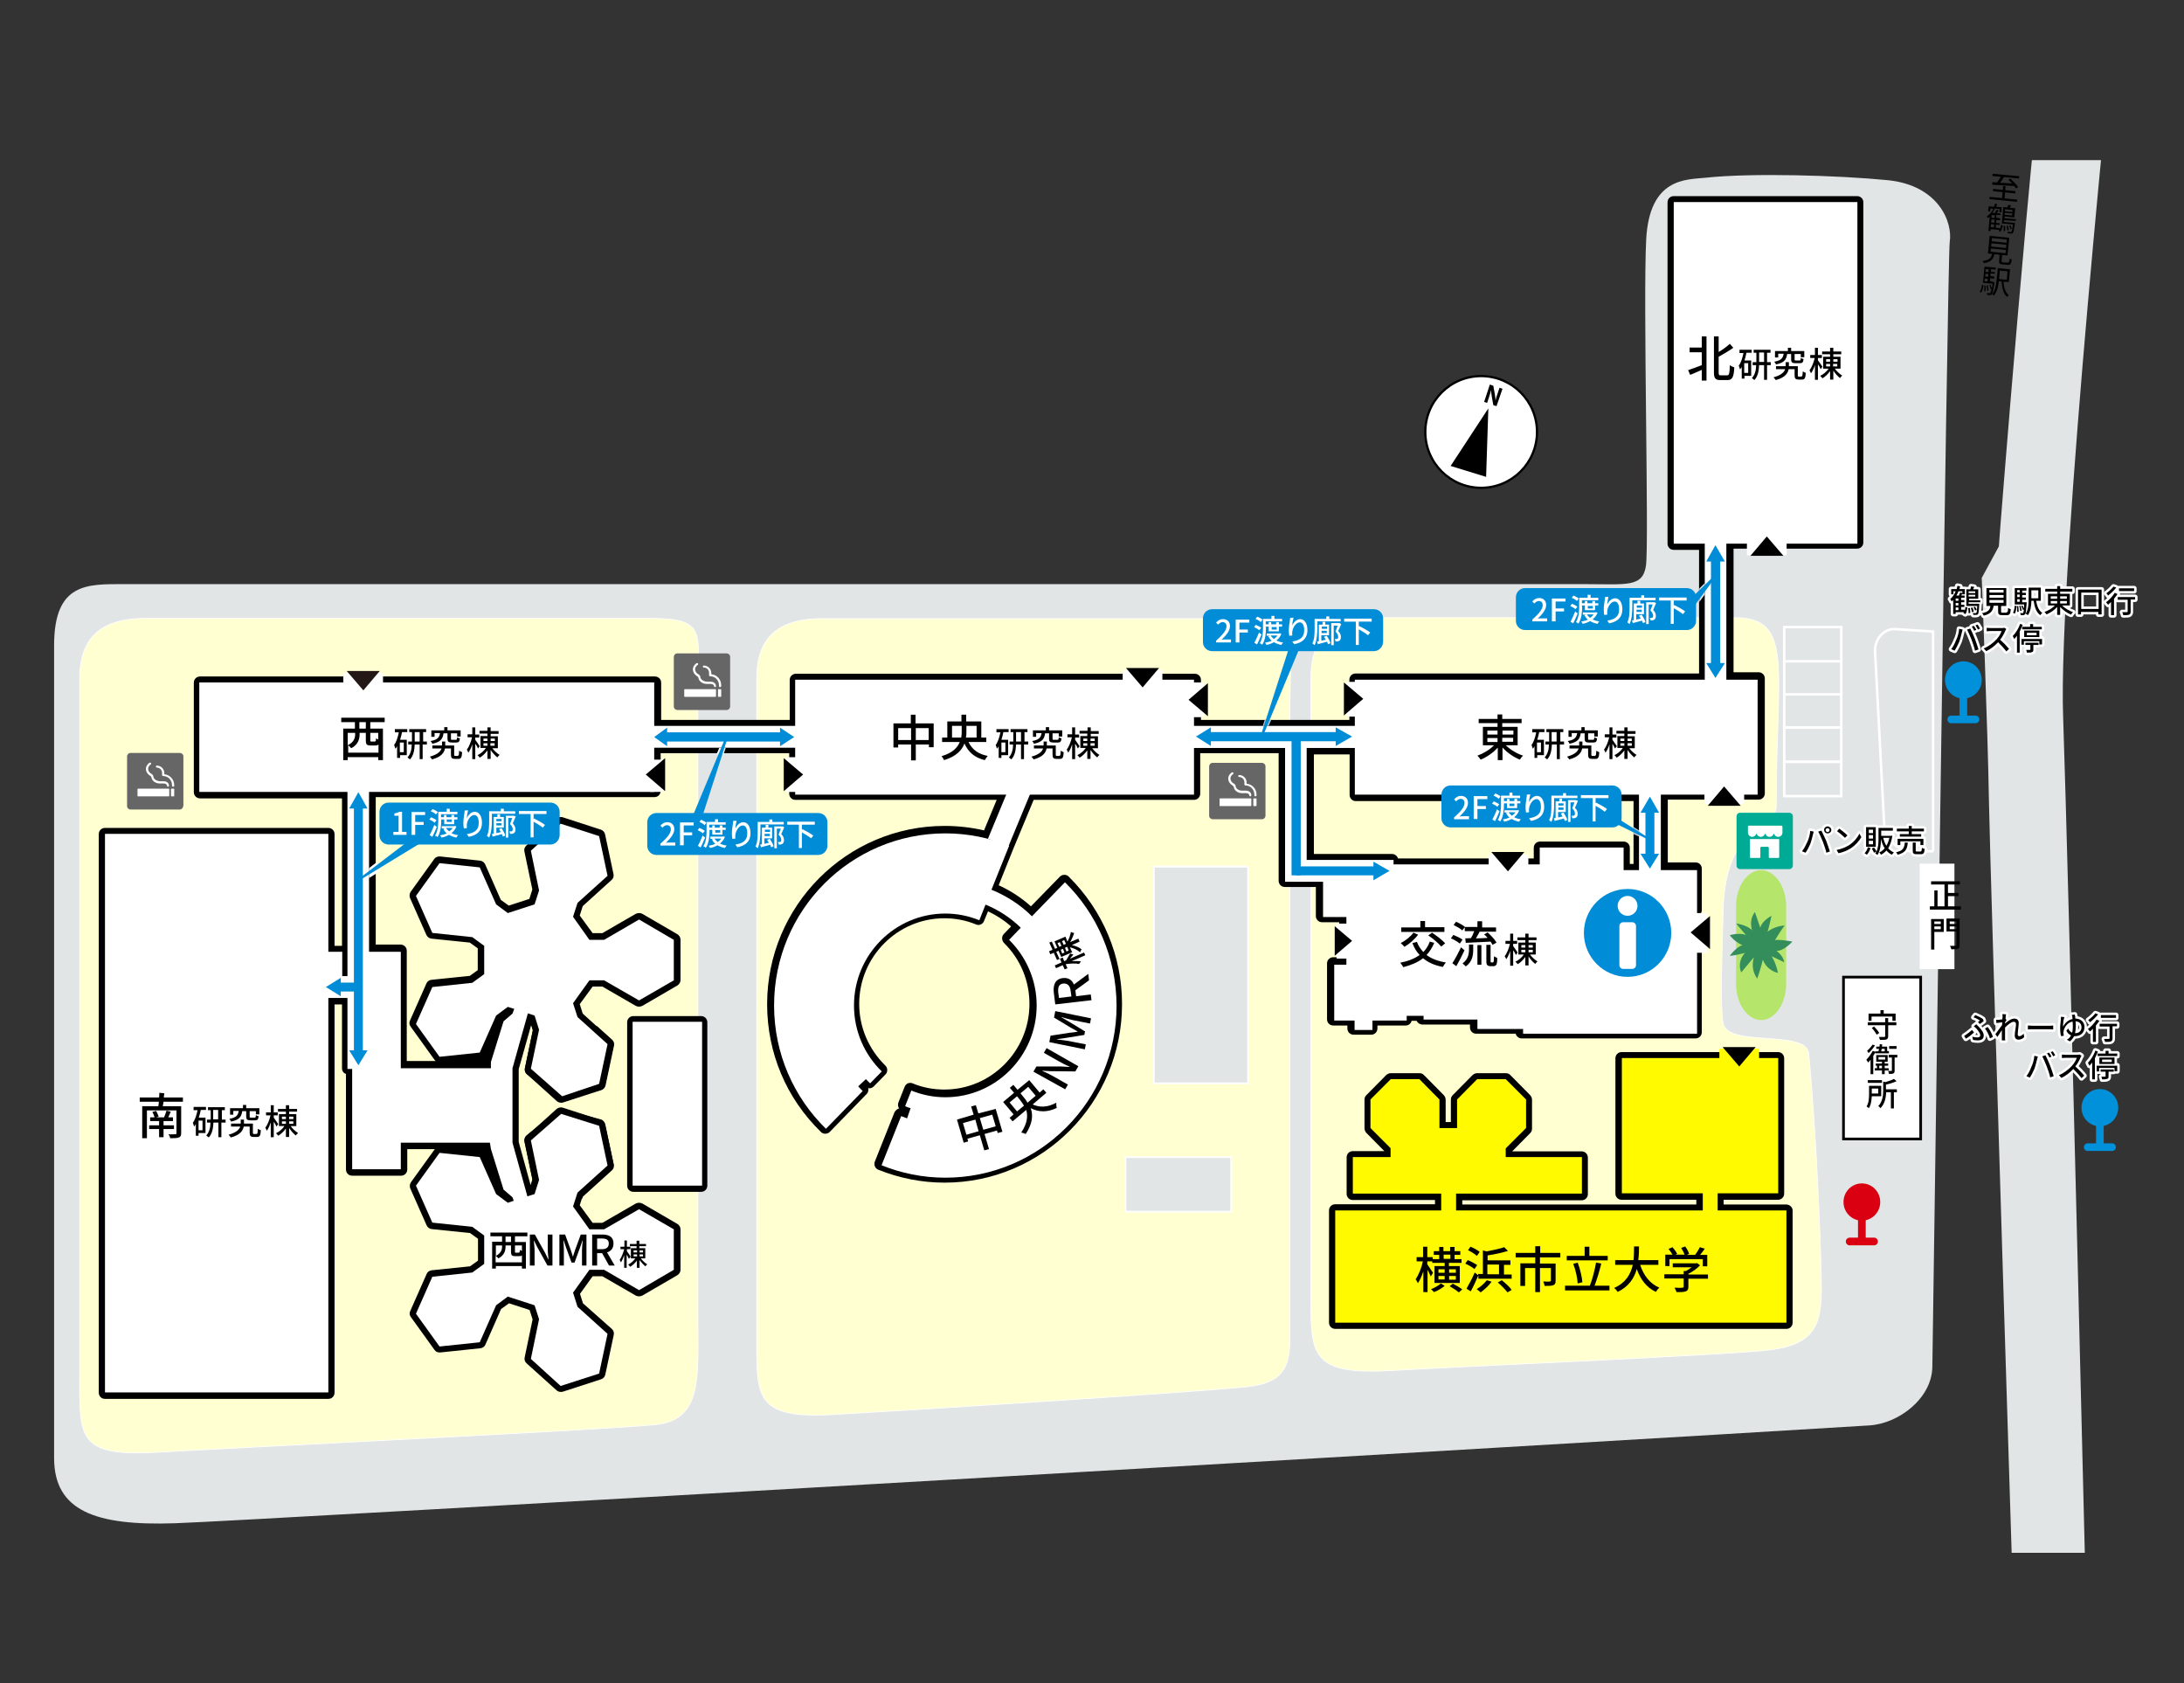 <svg version="1.1" xmlns="http://www.w3.org/2000/svg" xmlns:xlink="http://www.w3.org/1999/xlink" xmlns:a="http://ns.adobe.com/AdobeSVGViewerExtensions/3.0/" x="0px" y="0px" width="880px" height="678.1px" viewBox="0 0 880 678.1" style="enable-background:new 0 0 880 678.1;" xml:space="preserve">
<rect x="0" y="0" width="880" height="678.1" fill="#333333" stroke="none"/>
<style type="text/css">
	.st0{clip-path:url(#XMLID_186_);}
	.st1{fill:#E2E5E5;}
	.st2{fill:#FFFFD1;stroke:#FFFFFF;stroke-width:0.309;stroke-miterlimit:10;}
	.st3{fill:#FFFA00;}
	.st4{fill:#FFFFFF;}
	.st5{fill:#B6E56C;}
	.st6{fill:none;stroke:#201513;stroke-width:0.587;}
	.st7{fill:#E2E5E5;stroke:#FFFFFF;stroke-width:0.724;stroke-miterlimit:10;}
	.st8{fill:none;}
	.st9{fill:#FFFFFF;stroke:#000000;stroke-width:1.074;stroke-miterlimit:10;}
	.st10{fill:#E2E5E5;stroke:#FFFFFF;stroke-miterlimit:10;}
	.st11{fill:#666666;}
	.st12{fill:#008CD6;}
	.st13{fill:#BCC2C6;}
	.st14{fill:#0091DA;}
	.st15{fill:#0091DA;stroke:#0091DA;stroke-width:3.08;stroke-linecap:round;stroke-linejoin:round;stroke-miterlimit:10;}
	.st16{fill:none;stroke:#DB0011;stroke-width:3.109;stroke-linecap:round;}
	.st17{fill:#DB0011;}
	.st18{fill:#338E5C;}
	.st19{fill:#FFFFFF;stroke:#FFFFFF;stroke-width:2;stroke-linecap:round;stroke-linejoin:round;stroke-miterlimit:10;}
	.st20{fill:#00AB95;}
	.st21{fill:#231815;}
	.st22{fill:#FFFFFF;stroke:#000000;stroke-width:0.9;stroke-miterlimit:10;}
	.st23{clip-path:url(#XMLID_209_);}
</style>
<defs>
</defs>
<g>
	<g>
		<defs>
			<rect id="XMLID_43_" y="64.5" width="880" height="561"/>
		</defs>
		<clipPath id="XMLID_186_">
			<use xlink:href="#XMLID_43_"  style="overflow:visible;"/>
		</clipPath>
		<g id="XMLID_44_" class="st0">
			<path id="XMLID_185_" class="st1" d="M825.9,0h27c0,0-23.8,229.4-21.6,288.8c2.1,59.4,10,389.3,10,389.3h-29.1
				c0,0-10.4-329.3-10.8-355.7c-0.4-26.4-2.9-89.6-2.9-89.6l6.9-12.7C805.3,220.1,819.2,43.2,825.9,0z"/>
			<path id="XMLID_184_" class="st1" d="M785.6,97.5c1.3-8.1-4.6-22.8-24.8-24.9c-20.1-2-55.4-3-73.6-1c-7.8,0.8-22.6-0.1-23.9,24.9
				c-1.3,25,1.2,122.7-0.1,131.4c-1.3,8.8-7.8,7.4-24.7,7.4H50.1c-14.9,0-28.3-0.7-28.3,24.7v327.3c0,21.3,16.6,27.4,48.7,26.3
				c29.1-0.9,567.4-32.3,682.6-39.4c12-0.7,25.2-10.9,25.5-23.4C778.7,550.8,784.7,103,785.6,97.5z"/>
			<path id="XMLID_183_" class="st2" d="M32.1,273.5v281.1c0,24.3-1,32.3,31.3,30.4c35.3-2,181.5-9.1,200.7-11.1
				c19.2-2,17.1-19.3,17.1-44.6V279.1c0-24.3,4-30-19.2-30H58.4C38.2,249.2,32.1,259.3,32.1,273.5"/>
			<path id="XMLID_182_" class="st2" d="M304.9,273.5v264.9c0,24.3-1,33.3,31.3,31.4c35.3-2,147.2-9.1,166.4-11.2
				c19.2-2,17.1-13.2,17.1-28.4V287.7c0-24.3,4-38.5-19.2-38.5H331.2C311,249.2,304.9,259.3,304.9,273.5"/>
			<path id="XMLID_181_" class="st2" d="M528.2,273.1v247.6c0,24.3-1,33.3,32.2,31.4c36.3-2,131.1-6.1,150.9-8.1
				c19.7-2,22.6-9.9,22.6-25.1c0-9.2-1.5-55.9-5.1-94.5c-0.9-9.9-32.8-2.3-34.5-12.2c-1.4-8.2-0.3-30.8,0-45.1
				c0.7-36,21.4-32.8,21.4-42.4c0-55.5,7.2-75.9-16.7-75.9H555.2C534.5,248.7,528.2,258.9,528.2,273.1"/>
			<path d="M234.9,482l11.6-10.5c0.7-0.6,1-1.5,0.8-2.4l-3.4-16c-0.2-0.9-0.8-1.6-1.7-1.9l-15.4-5c-0.3-0.1-0.5-0.1-0.8-0.1
				c-0.6,0-1.2,0.2-1.7,0.6l-12.1,10.9c-0.7,0.6-1,1.5-0.8,2.4l3.2,15.3l-1.2,3.8l21.2,3.7L234.9,482z"/>
			<path d="M214.7,415l-3.2,15.3c-0.2,0.9,0.1,1.8,0.8,2.4l12.1,10.9c0.5,0.4,1.1,0.6,1.7,0.6c0.3,0,0.5,0,0.8-0.1l15.4-5
				c0.9-0.3,1.5-1,1.7-1.9l3.4-16c0.2-0.9-0.1-1.8-0.8-2.4l-6-5.4h-26.3L214.7,415z"/>
			<g id="XMLID_169_">
				<g>
					<path id="XMLID_172_" d="M252.7,450.7v26.9c0,1.4,1.1,2.5,2.5,2.5h27.3c1.4,0,2.5-1.1,2.5-2.5v-65.8c0-1.4-1.1-2.5-2.5-2.5
						h-27.3c-1.4,0-2.5,1.1-2.5,2.5V450.7z M225.7,443.6l16.4-4.5c0.9-0.3,1.5-1,1.7-1.9l3.4-16c0.2-0.9-0.1-1.8-0.8-2.4l-11.6-10.5
						l-1.2-3.8l5.2-7.1h3.9l13.5,7.8c0.4,0.2,0.8,0.3,1.3,0.3c0.4,0,0.9-0.1,1.3-0.3l14.1-8.2c0.8-0.5,1.3-1.3,1.3-2.2l0-16.3
						c0-0.9-0.5-1.7-1.3-2.2l-14.1-8.2c-0.4-0.2-0.8-0.3-1.3-0.3c-0.4,0-0.9,0.1-1.3,0.3l-13.5,7.8h-3.9l-5.2-7.1l1.2-3.8l11.6-10.5
						c0.7-0.6,1-1.5,0.8-2.4l-3.4-16c-0.2-0.9-0.8-1.6-1.7-1.9l-15.4-5c-0.3-0.1-0.5-0.1-0.8-0.1c-0.6,0-1.2,0.2-1.7,0.6l-12.1,10.9
						c-0.7,0.6-1,1.5-0.8,2.4l3.2,15.3l-1.2,3.8l-8.3,2.7l-3.2-2.3l-6.3-14.3c-0.4-0.8-1.1-1.4-2-1.5l-16.2-1.7c-0.1,0-0.2,0-0.3,0
						c-0.8,0-1.6,0.4-2,1l-9.5,13.2c-0.5,0.7-0.6,1.7-0.3,2.5l6.6,14.9c0.4,0.8,1.1,1.4,2,1.5l15.5,1.6l3.2,2.3v8.8l-3.2,2.3
						l-15.5,1.6c-0.9,0.1-1.7,0.7-2,1.5l-6.6,14.9c-0.4,0.8-0.3,1.8,0.3,2.5l9.5,13.2c0.2,0.3,0.4,0.5,0.6,0.6h-11.7v-44.4
						c0-1.4-1.1-2.5-2.5-2.5h-10v-59.4h112.3c1.4,0,2.5-1.1,2.5-2.5v-15.2h51.8v16.3c0,1.4,1.1,2.5,2.5,2.5h81.1l-5.1,12.3
						c-5.2-1.2-10.5-1.8-15.9-1.8c-39.4,0-71.5,32.2-71.5,71.8c0,19.6,7.7,37.9,21.7,51.5c0.5,0.5,1.1,0.7,1.8,0.7
						c0.7,0,1.3-0.3,1.8-0.8l14.8-15.2c0.5-0.5,0.7-1.1,0.7-1.8c0-0.2,0-0.4-0.1-0.6c0.2,0,0.4,0.1,0.5,0.1c0.7,0,1.3-0.3,1.8-0.8
						l4.7-4.8c0.5-0.5,0.7-1.1,0.7-1.8c0-0.7-0.3-1.3-0.8-1.8c-6.7-6.6-10.5-15.4-10.5-24.8c0-19,15.4-34.5,34.3-34.5
						c4.4,0,8.7,0.8,12.8,2.5c0.3,0.1,0.6,0.2,0.9,0.2c1,0,1.9-0.6,2.3-1.6l1.6-3.9c3.4,1.6,6.5,3.6,9.3,6.1l-2.9,3
						c-1,1-0.9,2.6,0,3.6c6.7,6.6,10.3,15.3,10.3,24.6c0,19-15.4,34.5-34.3,34.5c-4.4,0-8.7-0.8-12.8-2.5c-0.3-0.1-0.6-0.2-0.9-0.2
						c-0.3,0-0.7,0.1-1,0.2c-0.6,0.3-1.1,0.8-1.3,1.4l-2.5,6.3c-0.3,0.8-0.2,1.8,0.3,2.4c-0.2,0-0.4,0.1-0.5,0.2
						c-0.6,0.3-1.1,0.8-1.4,1.4l-7.9,19.8c-0.5,1.3,0.1,2.8,1.4,3.3c8.5,3.4,17.5,5.2,26.7,5.2c39.4,0,71.5-32.2,71.5-71.9
						c0-19.5-7.7-37.7-21.5-51.4c-0.5-0.5-1.1-0.7-1.8-0.7c0,0,0,0,0,0c-0.7,0-1.3,0.3-1.8,0.8l-11.6,11.9c-3.9-3.5-8.2-6.3-13-8.5
						l5.9-14.7l8.2-19.7h64.6c1.4,0,2.5-1.1,2.5-2.5v-16.3h31.6v51.4c0,1.4,1.1,2.5,2.5,2.5h12.5v11.7c0,1.4,1.1,2.5,2.5,2.5h6.9
						v14.1h-2.4c-1.4,0-2.5,1.1-2.5,2.5v22.5c0,1.4,1.1,2.5,2.5,2.5h5.7v1.2c0,1.4,1.1,2.5,2.5,2.5h7.1c1.4,0,2.5-1.1,2.5-2.5v-1.2
						h11.4c1.2,0,2.1-0.8,2.4-1.9h2c0.4,0.9,1.3,1.5,2.3,1.5h19.2v1.2c0,1.4,1.1,2.5,2.5,2.5h15.9c0.3,1.1,1.3,1.9,2.4,1.9h70.1
						c1.4,0,2.5-1.1,2.5-2.5v-33.9c0-1.4-1.1-2.5-2.5-2.5v-10.3c1.4,0,2.5-1.1,2.5-2.5v-16.7c0-1.4-1.1-2.5-2.5-2.5H672v-25.3h14.6
						c1.4,0,2.5-1.1,2.5-2.5h10.2c0,1.4,1.1,2.5,2.5,2.5h6.8c1.4,0,2.5-1.1,2.5-2.5v-46.3c0-1.4-1.1-2.5-2.5-2.5h-10.1v-49.8h6.3
						v0.9c0,1.4,14.3,1.4,14.3,0v-0.9h29.2c1.4,0,2.5-1.1,2.5-2.5V81.5c0-1.4-1.1-2.5-2.5-2.5h-73.9c-1.4,0-2.5,1.1-2.5,2.5v137.5
						c0,1.4,1.1,2.5,2.5,2.5h10.2v49.8H546.2c-1.4,0-2.5,1.1-2.5,2.5V290h-59.8v-16.1c0-1.4-1.1-2.5-2.5-2.5H320.7
						c-1.4,0-2.5,1.1-2.5,2.5V290h-51.8v-15c0-1.4-1.1-2.5-2.5-2.5H80.6c-1.4,0-2.5,1.1-2.5,2.5v44.1c0,1.4,1.1,2.5,2.5,2.5h57.2
						V381h-3v-45c0-1.4-1.1-2.5-2.5-2.5h-90c-1.4,0-2.5,1.1-2.5,2.5V561c0,1.4,1.1,2.5,2.5,2.5h90c1.4,0,2.5-1.1,2.5-2.5V404.6h3
						v25.7c0,1.1,0.6,2,1.6,2.3v38.5c0,1.4,1.1,2.5,2.5,2.5h19.7c1.4,0,2.5-1.1,2.5-2.5v-8.2h11.1c0,0-9.6,13.3-9.6,13.3
						c-0.5,0.7-0.6,1.7-0.3,2.5l6.6,14.9c0.4,0.8,1.1,1.4,2,1.5l15.5,1.6l3.2,2.3v8.8l-3.2,2.3l-15.5,1.6c-0.9,0.1-1.7,0.7-2,1.5
						l-6.6,14.9c-0.4,0.8-0.3,1.8,0.3,2.5l9.5,13.2c0.5,0.7,1.2,1,2,1c0.1,0,0.2,0,0.3,0l16.2-1.7c0.9-0.1,1.7-0.7,2-1.5l6.3-14.3
						l3.2-2.3l8.3,2.7l1.2,3.8l-3.2,15.3c-0.2,0.9,0.1,1.8,0.8,2.4l12.1,10.9c0.5,0.4,1.1,0.6,1.7,0.6c0.3,0,0.5,0,0.8-0.1l15.4-5
						c0.9-0.3,1.5-1,1.7-1.9l3.4-16c0.2-0.9-0.1-1.8-0.8-2.4L234.9,525l-1.2-3.8l5.1-7.1h3.9l13.5,7.8c0.4,0.2,0.8,0.3,1.3,0.3
						c0.4,0,0.9-0.1,1.3-0.3l14.1-8.2c0.8-0.5,1.3-1.3,1.3-2.2l0-16.3c0-0.9-0.5-1.7-1.3-2.2l-14.1-8.2c-0.4-0.2-0.8-0.3-1.3-0.3
						c-0.4,0-0.9,0.1-1.3,0.3l-13.5,7.8h-3.9l-5.2-7.1l1.2-3.8l11.6-10.5c0.7-0.6,1-1.5,0.8-2.4l-3.4-16c-0.2-0.9-0.9-1.7-1.8-1.9
						l-16.4-4.4l-13.4,10.8c-0.7,0.6-1.1,1.6-0.9,2.5l3.2,15.3l-0.7,2.3L209,460v-16.5v-12.8L214,413l0.7,2l-3.2,15.3
						c-0.2,0.9,0.1,1.9,0.9,2.5L225.7,443.6z M658.2,348h-1.5v-6.5c0-1.4-1.1-2.5-2.5-2.5h-33.7c-1.4,0-2.5,1.1-2.5,2.5v4.3h-54.7
						c-0.3-1-1.3-1.8-2.4-1.8h-31.5v-40.1h14.4v16.3c0,1.4,1.1,2.5,2.5,2.5h111.9V348z"/>
					<path id="XMLID_171_" d="M719.7,485.2h-25.2v-1.9h21.9c1.4,0,2.5-1.1,2.5-2.5v-54.5c0-1.4-1.1-2.5-2.5-2.5h-63
						c-1.4,0-2.5,1.1-2.5,2.5v54.5c0,1.4,1.1,2.5,2.5,2.5h30.1v1.9h-94.3v-1.7h48.1c1.4,0,2.5-1.1,2.5-2.5v-14.7
						c0-1.4-1.1-2.5-2.5-2.5h-28l7.3-7.4c0.5-0.5,0.7-1.1,0.7-1.8V443c0-0.7-0.3-1.3-0.7-1.8l-8.1-8.2c-0.5-0.5-1.1-0.7-1.8-0.7
						h-11.5c-0.7,0-1.3,0.3-1.8,0.7l-8.1,8.2c-0.5,0.5-0.7,1.1-0.7,1.8v9h-2.1v-9c0-0.7-0.3-1.3-0.7-1.8l-8.1-8.2
						c-0.5-0.5-1.1-0.7-1.8-0.7h-11.5c-0.7,0-1.3,0.3-1.8,0.7l-8.1,8.2c-0.5,0.5-0.7,1.1-0.7,1.8v11.5c0,0.7,0.3,1.3,0.7,1.8
						l7.3,7.4l-12.7,0c-1.4,0-2.5,1.1-2.5,2.5v14.7c0,1.4,1.1,2.5,2.5,2.5h33.1v1.7h-40.2c-1.4,0-2.5,1.1-2.5,2.5v45.2
						c0,1.4,1.1,2.5,2.5,2.5h181.8c1.4,0,2.5-1.1,2.5-2.5v-45.2C722.3,486.3,721.1,485.2,719.7,485.2z"/>
				</g>
			</g>
			<g id="XMLID_167_">
				<polygon id="XMLID_168_" class="st3" points="692.1,487.6 692.1,480.7 716.5,480.7 716.5,426.2 653.5,426.2 653.5,480.7 
					686.1,480.7 686.1,487.6 586.7,487.6 586.7,480.8 591.6,480.8 606.7,480.8 637.4,480.8 637.4,466.1 606.7,466.1 606.7,462.6 
					614.9,454.4 614.9,442.9 606.7,434.7 595.2,434.7 587.1,442.9 587.1,454.4 580,454.4 580,442.9 571.9,434.7 560.4,434.7 
					552.2,442.9 552.2,454.4 560.3,462.5 560.3,466.1 545.1,466.1 545.1,480.8 560.3,480.8 575.9,480.8 580.7,480.8 580.7,487.6 
					538,487.6 538,532.8 719.8,532.8 719.8,487.6 				"/>
			</g>
			<g id="XMLID_166_">
				<polyline class="st4" points="254.9,448.1 254.9,477.6 282.9,477.6 282.9,411.6 254.9,411.6 254.9,441.9 				"/>
			</g>
			<g id="XMLID_165_">
				<path class="st4" d="M254.9,448.1"/>
			</g>
			<polyline id="XMLID_164_" class="st4" points="206.5,442.4 206.5,430.3 212.7,408.2 215.4,409.1 217.2,414.8 213.9,430.5 
				226.5,441.6 241.4,436.6 244.8,420.6 232.7,409.7 230.9,404.1 237.5,394.9 243.4,394.9 257.5,403 271.5,394.9 271.5,378.6 
				257.5,370.4 243.4,378.6 237.5,378.6 230.9,369.3 232.7,363.7 244.8,352.8 241.4,336.8 225.9,331.8 213.9,342.7 217.2,358.7 
				215.4,364.3 204.6,367.8 199.9,364.3 193.3,349.4 177.1,347.7 167.6,360.9 174.2,375.8 190.3,377.5 195.1,381 195.1,392.4 
				190.3,395.9 174.2,397.6 167.6,412.5 177.1,425.7 193.3,424 199.9,409.1 204.6,405.6 207.2,406.4 206.5,408.3 202.9,411.4 
				197.8,427.8 197.8,428.3 197.8,430.3 161.5,430.3 161.5,383.4 148.3,383.4 148.3,430.3 141.9,430.3 141.9,471 161.5,471 
				161.5,460.3 197.4,460.3 197.8,462.8 202.9,479.2 206.5,482.3 207,483.7 204.6,484.5 199.9,481 193.3,466.1 177.1,464.4 
				167.6,477.6 174.2,492.5 190.3,494.2 195.1,497.7 195.1,509.1 190.3,512.6 174.2,514.3 167.6,529.2 177.1,542.4 193.3,540.7 
				199.9,525.8 204.6,522.3 215.4,525.8 217.2,531.4 213.9,547.4 225.9,558.3 241.4,553.3 244.8,537.3 232.7,526.4 230.9,520.7 
				237.5,511.5 243.4,511.5 257.5,519.7 271.5,511.5 271.5,495.2 257.5,487.1 243.4,495.2 237.5,495.2 230.9,486 232.7,480.4 
				244.8,469.5 241.4,453.5 226.1,448.7 213.9,459.4 217.2,475.3 215.4,481 212.5,481.9 206.5,460.3 206.5,442.4 			"/>
			<g id="XMLID_163_">
				<path class="st4" d="M254.9,441.9"/>
			</g>
			<path id="XMLID_162_" class="st5" d="M719.7,396.3c0,8-4.5,14.6-10.1,14.6c-5.5,0-10.1-6.6-10.1-14.6v-31.2
				c0-8,4.5-14.6,10.1-14.6c5.5,0,10.1,6.6,10.1,14.6V396.3z"/>
			<polyline id="XMLID_161_" class="st6" points="148,318.1 148,317.2 147.1,317.2 			"/>
			<line id="XMLID_160_" class="st6" x1="145.6" y1="317.2" x2="143.2" y2="317.2"/>
			<polyline id="XMLID_159_" class="st6" points="142.5,317.2 141.6,317.2 141.6,318.1 			"/>
			<rect id="XMLID_158_" x="464.9" y="349.1" class="st7" width="38" height="87.3"/>
			<rect id="XMLID_157_" x="453.5" y="466.1" class="st7" width="42.6" height="22"/>
			<g id="XMLID_156_">
				<rect x="545.9" y="273.8" class="st4" width="162.3" height="46.3"/>
			</g>
			<polyline id="XMLID_155_" class="st4" points="142.7,395 137.9,395 137.9,383.4 132.3,383.4 132.3,335.9 42.3,335.9 42.3,560.9 
				132.3,560.9 132.3,400.4 142.7,400.4 			"/>
			<polyline id="XMLID_154_" class="st8" points="142.4,400.4 132,400.4 132,560.9 42,560.9 42,335.9 132,335.9 132,383.4 
				137.6,383.4 137.6,395 142.4,395 			"/>
			<g id="XMLID_153_">
				<polygon class="st4" points="748.4,81.4 674.4,81.4 674.4,219 706.4,219 706.4,222.4 717.6,222.4 717.6,219 748.4,219 				"/>
			</g>
			<polygon id="XMLID_152_" class="st4" points="654.2,350.5 654.2,341.4 620.4,341.4 620.4,348.2 560.8,348.2 560.8,354.6 
				554.8,354.6 554.8,354.6 533.1,354.6 533.1,369.4 542.5,369.4 542.5,388.6 537.6,388.6 537.6,411.1 545.8,411.1 545.8,414.9 
				553,414.9 553,411.1 566.8,411.1 566.8,409.2 573.6,409.2 573.6,410.7 595.3,410.7 595.3,414.5 613.7,414.5 613.7,416.4 
				683.8,416.4 683.8,350.5 			"/>
			<g id="XMLID_151_">
				<rect x="320.4" y="273.8" class="st4" width="160.7" height="46.3"/>
			</g>
			<rect id="XMLID_150_" x="80.3" y="274.9" class="st4" width="183.3" height="44.1"/>
			<g id="XMLID_149_">
				<rect x="80.3" y="274.9" class="st8" width="183.3" height="44.1"/>
			</g>
			<path id="XMLID_148_" class="st4" d="M429.1,355.4l-13.3,13.7c-4.6-4.6-10.2-8.2-16.3-10.7l7.1-17.7c-7.9-3.2-16.6-5-25.7-5
				c-38.1,0-69,31-69,69.3c0,19.5,8,37.1,20.9,49.7l14.8-15.2c-0.6-0.6-1.2-1.2-1.8-1.9l3.1-2.9c0.5,0.6,1.1,1.1,1.7,1.7l4.7-4.8
				c-6.9-6.7-11.2-16.1-11.2-26.6c0-20.4,16.5-37,36.8-37c4.9,0,9.5,1,13.7,2.7l2.5-6.3c5.4,2.2,10.2,5.4,14.2,9.3l-4.7,4.9
				c6.8,6.7,11.1,16.1,11.1,26.4c0,20.4-16.5,37-36.8,37c-4.9,0-9.5-1-13.7-2.7l-2.5,6.3c0.7,0.3,1.4,0.6,2.2,0.8l-1.4,4.1
				c-0.8-0.3-1.6-0.6-2.4-0.9l-7.9,19.8c8,3.2,16.6,5,25.7,5c38.1,0,69-31,69-69.3C449.8,385.5,441.9,368,429.1,355.4"/>
			<g id="XMLID_147_">
				<path class="st8" d="M428.8,355.4l-13.3,13.7c-4.6-4.6-10.2-8.2-16.3-10.7l7.1-17.7c-7.9-3.2-16.6-5-25.7-5
					c-38.1,0-69,31-69,69.3c0,19.5,8,37.1,20.9,49.7l14.8-15.2c-0.6-0.6-1.2-1.2-1.8-1.9l3.1-2.9c0.5,0.6,1.1,1.1,1.7,1.7l4.7-4.8
					c-6.9-6.7-11.2-16.1-11.2-26.6c0-20.4,16.5-37,36.8-37c4.9,0,9.5,1,13.7,2.7l2.5-6.3c5.4,2.2,10.2,5.4,14.2,9.3l-4.7,4.9
					c6.8,6.7,11.1,16.1,11.1,26.4c0,20.4-16.5,37-36.8,37c-4.9,0-9.5-1-13.7-2.7l-2.5,6.3c0.7,0.3,1.4,0.6,2.2,0.8l-1.4,4.1
					c-0.8-0.3-1.6-0.6-2.4-0.9l-7.9,19.8c8,3.2,16.6,5,25.7,5c38.1,0,69-31,69-69.3C449.5,385.5,441.6,368,428.8,355.4z"/>
			</g>
			<g>
				<path d="M812.8,80.4l-0.1,0.9l-11.1-1.1l0.1-0.9l5,0.5l0.2-2.4L803,77l0.1-0.9l3.9,0.4l0.1-1.6l1,0.1l-0.1,1.6l4.1,0.4l-0.1,0.9
					l-4.1-0.4l-0.2,2.4L812.8,80.4z M802.8,73.4c0.6,0,1.2,0.1,1.9,0.1c0.5-0.7,1.1-1.6,1.5-2.3l-3.4-0.3l0.1-0.9l10.7,1l-0.1,0.9
					l-6-0.6c-0.5,0.8-1.1,1.6-1.6,2.3c1.5,0.1,3.2,0.2,4.9,0.3c-0.5-0.5-1.1-1.1-1.6-1.5l0.8-0.4c1.2,1,2.6,2.4,3.2,3.4l-0.9,0.5
					c-0.2-0.3-0.5-0.6-0.8-1c-3.2-0.2-6.6-0.3-8.8-0.5L802.8,73.4z"/>
				<path d="M805.7,92.4c0.3-0.5,0.5-1.1,0.6-1.8l0.7,0.2c-0.2,1-0.5,2-1.1,2.6l-0.6-0.5c0.1-0.1,0.2-0.2,0.3-0.3l-3.5-0.3l-0.1,0.8
					l-0.8-0.1l0.5-5.7c-0.3,0.2-0.5,0.4-0.8,0.6c-0.1-0.2-0.2-0.6-0.3-0.8c1.1-0.7,2-1.8,2.6-3L802,84l-0.1,1.2l-0.8-0.1l0.2-2
					l2.1,0.2c0.2-0.4,0.3-0.9,0.5-1.3l0.8,0.2c-0.1,0.4-0.3,0.8-0.4,1.1l2.3,0.2l-0.2,2l-0.8-0.1l0.1-1.2l-1.9-0.2
					c-0.3,0.6-0.6,1.2-1.1,1.7l1.1,0.1c0.2-0.4,0.5-0.9,0.7-1.3l0.8,0.3c-0.2,0.4-0.5,0.7-0.7,1.1l1.5,0.1l-0.1,0.7l-1.6-0.2
					l-0.1,1.1L806,88l-0.1,0.7l-1.5-0.1l-0.1,1.2l1.5,0.1l-0.1,0.7l-1.5-0.1l-0.1,1.2l1.6,0.2L805.7,92.4z M802.1,91.5l1.3,0.1
					l0.1-1.2l-1.3-0.1L802.1,91.5z M803.7,88.5l-1.3-0.1l-0.1,1.2l1.3,0.1L803.7,88.5z M803.8,86.7l-1.3-0.1l-0.1,1.1l1.3,0.1
					L803.8,86.7z M807.5,88.7l-0.1,0.7l4.5,0.4c0,0,0,0.2,0,0.3c-0.4,2.5-0.6,3.5-0.9,3.8c-0.2,0.2-0.4,0.2-0.7,0.2
					c-0.3,0-0.8-0.1-1.3-0.1c0-0.2,0-0.5-0.1-0.7c0.5,0.1,1,0.1,1.1,0.2c0.2,0,0.3,0,0.4-0.1c0.2-0.2,0.4-1,0.7-3l-4.5-0.4l0.6-6.6
					l1.6,0.2c0.2-0.4,0.4-0.8,0.5-1.1l1,0.3c-0.2,0.3-0.4,0.7-0.5,0.9l2.2,0.2l-0.4,3.7l-3.9-0.4l-0.1,0.7l4.7,0.4l-0.1,0.7
					L807.5,88.7z M807.9,91c0.1,0.7,0.1,1.5,0,2.1l-0.6,0c0.1-0.6,0.1-1.4,0-2.1L807.9,91z M810.7,86.8l0.1-0.8l-3-0.3l-0.1,0.8
					L810.7,86.8z M807.9,84.3l-0.1,0.8l3,0.3l0.1-0.8L807.9,84.3z M809,90.9c0.2,0.6,0.4,1.3,0.4,1.8l-0.6,0.1
					c0-0.5-0.2-1.2-0.3-1.8L809,90.9z M810.1,92.3c-0.1-0.4-0.3-1-0.6-1.4l0.5-0.1c0.3,0.4,0.5,1,0.6,1.4L810.1,92.3z"/>
				<path d="M809,105.8c0.5,0,0.6-0.2,0.8-1.7c0.2,0.2,0.6,0.4,0.8,0.5c-0.3,1.8-0.6,2.2-1.7,2.1l-2-0.2c-1.2-0.1-1.5-0.4-1.4-1.4
					l0.2-2.5l-2.1-0.2c-0.5,2-1.4,3.2-4.3,3.6c-0.1-0.2-0.3-0.7-0.4-0.9c2.6-0.3,3.4-1.2,3.8-2.8l-1.7-0.2l0.7-7.1l7.9,0.8l-0.7,7.1
					l-2.2-0.2l-0.2,2.5c0,0.4,0.1,0.4,0.6,0.5L809,105.8z M802.1,101.4l6,0.6l0.1-1.3l-6-0.6L802.1,101.4z M802.3,99.3l6,0.6
					l0.1-1.3l-6-0.6L802.3,99.3z M802.5,97.2l6,0.6l0.1-1.3l-6-0.6L802.5,97.2z"/>
				<path d="M797.7,117.5c0.5-0.6,0.8-1.7,0.9-2.8l0.6,0.2c-0.2,1.1-0.4,2.3-1,3L797.7,117.5z M803.6,113.7c0,0,0,0.3,0,0.4
					c-0.5,3.1-0.7,4.2-1.1,4.5c-0.2,0.2-0.4,0.3-0.7,0.3c-0.3,0-0.7,0-1.1-0.1c0-0.2,0-0.6-0.1-0.8c0.4,0.1,0.8,0.1,1,0.1
					c0.2,0,0.3,0,0.4-0.1c0.1-0.2,0.3-0.6,0.5-1.6l-0.4,0.1c-0.1-0.5-0.3-1.2-0.6-1.7l0.5-0.1c0.2,0.5,0.5,1.1,0.6,1.5
					c0.1-0.5,0.2-1.1,0.3-1.9l-3.9-0.4l0.6-6.5l4.6,0.4l-0.1,0.8l-1.8-0.2l-0.1,1.1l1.6,0.1l-0.1,0.7l-1.6-0.2l-0.1,1.1l1.6,0.2
					l-0.1,0.8l-1.6-0.1l-0.1,1.1L803.6,113.7z M800,115c0.1,0.7,0.1,1.7,0,2.3l-0.5,0c0.1-0.6,0.1-1.6,0-2.3L800,115z M799.6,113.3
					l1.2,0.1l0.1-1.1l-1.2-0.1L799.6,113.3z M801.2,110.4l-1.2-0.1l-0.1,1.1l1.2,0.1L801.2,110.4z M800.1,108.4l-0.1,1.1l1.2,0.1
					l0.1-1.1L800.1,108.4z M800.7,117.1c0-0.5-0.1-1.4-0.3-2.1l0.5-0.1c0.2,0.7,0.3,1.5,0.3,2.1L800.7,117.1z M807.3,113.5
					c0.1,2.3,0.7,4.3,2.1,5.4c-0.2,0.2-0.5,0.5-0.7,0.7c-1.5-1.3-2-3.5-2.2-6.2l-1.1-0.1c-0.2,1.9-0.7,4.3-2,5.8
					c-0.1-0.2-0.5-0.4-0.7-0.6c1.3-1.5,1.6-3.8,1.8-5.7l0.5-4.8l4.9,0.5l-0.5,5.1L807.3,113.5z M805.8,109l-0.3,3.4l3.1,0.3l0.3-3.4
					L805.8,109z"/>
			</g>
			<rect id="XMLID_145_" x="742.8" y="393.6" class="st9" width="31.1" height="65.2"/>
			<g>
				<g>
					<path d="M764.1,413h-3.3v4.4c0,0.7-0.2,1.1-0.7,1.3c-0.5,0.2-1.3,0.2-2.6,0.2c-0.1-0.3-0.3-0.9-0.4-1.2c0.9,0,1.8,0,2.1,0
						c0.3,0,0.4-0.1,0.4-0.3V413h-7v-1.2h7v-1.7h1.2v1.7h3.3V413z M754.1,411.2h-1.2v-2.9h4.8v-1.4h1.3v1.4h4.8v2.9h-1.3v-1.7h-8.4
						V411.2z M755.1,413.5c0.8,0.8,1.7,1.9,2.1,2.6l-1,0.7c-0.4-0.7-1.2-1.9-2-2.7L755.1,413.5z"/>
					<path d="M755.6,423.9c-0.2,0.5-0.5,0.9-0.8,1.4v7.4h-1.1v-5.8c-0.3,0.4-0.6,0.8-1,1.1c-0.1-0.3-0.5-0.8-0.7-1.1
						c0.9-0.9,1.9-2.3,2.6-3.6l1,0.4v-0.2h1.3c0.1-0.3,0.1-0.6,0.2-1H756v-0.9h1.3c0.1-0.3,0.1-0.7,0.1-1l1,0.1
						c0,0.3-0.1,0.6-0.1,0.9h2.1v1.8h0.7v0.9h-5.5V423.9z M755.5,421.1c-0.7,1.1-1.7,2.3-2.6,3.1c-0.1-0.2-0.4-0.7-0.6-0.9
						c0.8-0.7,1.7-1.7,2.2-2.5L755.5,421.1z M759.4,431.2v1.5h-1.1v-1.5h-2.9v-0.9h0.9v-1h-0.5v-0.9h2.5v-0.7H756V425h4.6v2.7h-1.2
						v0.7h1.4v0.9h-1.4v1h1.6v0.9H759.4z M756.9,426.8h2.7v-1h-2.7V426.8z M758.3,430.3v-1h-1.1v1H758.3z M758.2,422.5
						c-0.1,0.3-0.1,0.7-0.2,1h1.4v-1H758.2z M764.4,426h-1v5.3c0,0.6-0.1,0.9-0.5,1.1c-0.4,0.2-1,0.2-1.8,0.2c0-0.3-0.2-0.8-0.3-1.2
						c0.6,0,1.1,0,1.3,0c0.2,0,0.2-0.1,0.2-0.2V426h-1.3v-1.1h3.5V426z M764.2,422.5h-3v-1.1h3V422.5z"/>
					<path d="M754.2,441.6c-0.1,1.6-0.3,3.5-1.2,4.8c-0.2-0.2-0.7-0.6-0.9-0.7c0.9-1.4,1-3.4,1-4.9v-3.4h4.9v4.2H754.2z
						 M758.3,436.2h-5.7v-1.1h5.7V436.2z M754.2,438.5v2h2.6v-2H754.2z M764.4,440h-1.3v6.5h-1.2V440H760c-0.1,2-0.5,4.6-2.3,6.4
						c-0.2-0.3-0.6-0.7-0.9-0.8c1.8-1.9,2-4.5,2-6.4v-3.5l0.9,0.2c1.3-0.4,2.6-0.8,3.4-1.3l1.1,0.9c-1.2,0.6-2.8,1.1-4.3,1.4v1.9
						h4.4V440z"/>
				</g>
			</g>
			<rect id="XMLID_144_" x="718.9" y="279.3" class="st10" width="23" height="13.8"/>
			<rect id="XMLID_143_" x="718.9" y="265.9" class="st10" width="23" height="13.8"/>
			<rect id="XMLID_142_" x="718.9" y="252.6" class="st10" width="23" height="13.8"/>
			<rect id="XMLID_141_" x="718.9" y="293.1" class="st10" width="23" height="13.8"/>
			<rect id="XMLID_140_" x="718.9" y="306.9" class="st10" width="23" height="13.8"/>
			<path id="XMLID_139_" class="st10" d="M779,342.9h-8.6c-6.2,0-11.3-5.6-11.3-12.5l-3.6-68.3c0-4.8,3.5-8.7,7.8-8.7l15.6,1V342.9z
				"/>
			<g id="XMLID_129_">
				<g id="XMLID_137_">
					<path id="XMLID_138_" class="st11" d="M73.8,324.7c0,0.7-0.6,1.4-1.4,1.4H52.6c-0.7,0-1.4-0.6-1.4-1.4v-20
						c0-0.7,0.6-1.4,1.4-1.4h19.9c0.7,0,1.4,0.6,1.4,1.4V324.7z"/>
				</g>
				<g id="XMLID_130_">
					<path id="XMLID_136_" class="st4" d="M67.9,320.8H55.6c-0.1,0-0.2-0.1-0.2-0.2v-2.7c0-0.1,0.1-0.2,0.2-0.2h12.4
						c0.1,0,0.2,0.1,0.2,0.2v2.7C68.1,320.8,68,320.8,67.9,320.8z"/>
					<path id="XMLID_135_" class="st4" d="M70,320.8h-0.9c-0.1,0-0.2-0.1-0.2-0.2v-2.7c0-0.1,0.1-0.2,0.2-0.2H70
						c0.1,0,0.2,0.1,0.2,0.2v2.7C70.2,320.8,70.1,320.8,70,320.8z"/>
					<g id="XMLID_133_">
						<path id="XMLID_134_" class="st4" d="M69.7,316.9c-0.2,0-0.4-0.2-0.4-0.4v-0.3c0-2-1.6-3.6-3.6-3.6c-0.2,0-0.4-0.2-0.4-0.4
							v-0.9c0-1.2-1-2.1-2.1-2.1c-0.2,0-0.4-0.2-0.4-0.4c0-0.2,0.2-0.4,0.4-0.4c1.6,0,3,1.3,3,3v0.5c2.3,0.2,4,2.1,4,4.5v0.3
							C70.2,316.7,70,316.9,69.7,316.9z"/>
					</g>
					<g id="XMLID_131_">
						<path id="XMLID_132_" class="st4" d="M67.7,316.9c-0.2,0-0.4-0.2-0.4-0.4c0-0.5-0.6-0.9-1.3-0.9l-1.6,0
							c-1.8,0-3.2-1.1-3.4-2.5c0-0.2-0.2-0.4-0.5-0.6c-1-0.6-1.6-1.5-1.7-2.5c-0.1-0.9,0.3-1.8,1.1-2.5l0.3-0.2
							c0.2-0.2,0.4-0.1,0.6,0c0.2,0.2,0.1,0.4,0,0.6l-0.3,0.2c-0.6,0.5-0.9,1.2-0.8,1.8c0.1,0.7,0.5,1.4,1.3,1.8
							c0.5,0.3,0.8,0.7,0.8,1.2c0.2,1,1.3,1.7,2.6,1.8l1.6,0c1.2,0,2.1,0.8,2.1,1.8C68.1,316.7,67.9,316.9,67.7,316.9z"/>
					</g>
				</g>
			</g>
			<g id="XMLID_119_">
				<g id="XMLID_127_">
					<path id="XMLID_128_" class="st11" d="M294.2,284.6c0,0.7-0.6,1.4-1.4,1.4h-19.9c-0.7,0-1.4-0.6-1.4-1.4v-20
						c0-0.7,0.6-1.4,1.4-1.4h19.9c0.7,0,1.4,0.6,1.4,1.4V284.6z"/>
				</g>
				<g id="XMLID_120_">
					<path id="XMLID_126_" class="st4" d="M288.3,280.7h-12.4c-0.1,0-0.2-0.1-0.2-0.2v-2.7c0-0.1,0.1-0.2,0.2-0.2h12.4
						c0.1,0,0.2,0.1,0.2,0.2v2.7C288.4,280.6,288.4,280.7,288.3,280.7z"/>
					<path id="XMLID_125_" class="st4" d="M290.4,280.7h-0.9c-0.1,0-0.2-0.1-0.2-0.2v-2.7c0-0.1,0.1-0.2,0.2-0.2h0.9
						c0.1,0,0.2,0.1,0.2,0.2v2.7C290.5,280.6,290.5,280.7,290.4,280.7z"/>
					<g id="XMLID_123_">
						<path id="XMLID_124_" class="st4" d="M290.1,276.8c-0.2,0-0.4-0.2-0.4-0.4V276c0-2-1.6-3.6-3.6-3.6c-0.2,0-0.4-0.2-0.4-0.4
							V271c0-1.2-1-2.1-2.1-2.1c-0.2,0-0.4-0.2-0.4-0.4s0.2-0.4,0.4-0.4c1.6,0,3,1.3,3,3v0.5c2.3,0.2,4,2.1,4,4.5v0.3
							C290.5,276.6,290.3,276.8,290.1,276.8z"/>
					</g>
					<g id="XMLID_121_">
						<path id="XMLID_122_" class="st4" d="M288.1,276.8c-0.2,0-0.4-0.2-0.4-0.4c0-0.5-0.6-0.9-1.3-0.9l-1.6,0
							c-1.8,0-3.2-1.1-3.4-2.5c0-0.2-0.2-0.4-0.5-0.6c-1-0.6-1.6-1.5-1.7-2.5c-0.1-0.9,0.3-1.8,1.1-2.5l0.3-0.2
							c0.2-0.2,0.4-0.1,0.6,0c0.2,0.2,0.1,0.4,0,0.6l-0.3,0.2c-0.6,0.5-0.9,1.2-0.8,1.8c0.1,0.7,0.5,1.4,1.3,1.8
							c0.5,0.3,0.8,0.7,0.8,1.2c0.2,1,1.3,1.7,2.6,1.8l1.6,0c1.2,0,2.1,0.8,2.1,1.8C288.5,276.6,288.3,276.8,288.1,276.8z"/>
					</g>
				</g>
			</g>
			<g id="XMLID_109_">
				<g id="XMLID_117_">
					<path id="XMLID_118_" class="st11" d="M509.9,328.6c0,0.7-0.6,1.4-1.4,1.4h-19.9c-0.7,0-1.4-0.6-1.4-1.4v-19.9
						c0-0.7,0.6-1.4,1.4-1.4h19.9c0.7,0,1.4,0.6,1.4,1.4V328.6z"/>
				</g>
				<g id="XMLID_110_">
					<path id="XMLID_116_" class="st4" d="M504,324.7h-12.4c-0.1,0-0.2-0.1-0.2-0.2v-2.7c0-0.1,0.1-0.2,0.2-0.2H504
						c0.1,0,0.2,0.1,0.2,0.2v2.7C504.1,324.7,504.1,324.7,504,324.7z"/>
					<path id="XMLID_115_" class="st4" d="M506.1,324.7h-0.9c-0.1,0-0.2-0.1-0.2-0.2v-2.7c0-0.1,0.1-0.2,0.2-0.2h0.9
						c0.1,0,0.2,0.1,0.2,0.2v2.7C506.3,324.7,506.2,324.7,506.1,324.7z"/>
					<g id="XMLID_113_">
						<path id="XMLID_114_" class="st4" d="M505.8,320.8c-0.2,0-0.4-0.2-0.4-0.4V320c0-2-1.6-3.6-3.6-3.6c-0.2,0-0.4-0.2-0.4-0.4
							v-0.9c0-1.2-1-2.1-2.1-2.1c-0.2,0-0.4-0.2-0.4-0.4c0-0.2,0.2-0.4,0.4-0.4c1.6,0,3,1.3,3,3v0.5c2.3,0.2,4,2.1,4,4.5v0.3
							C506.2,320.6,506,320.8,505.8,320.8z"/>
					</g>
					<g id="XMLID_111_">
						<path id="XMLID_112_" class="st4" d="M503.8,320.8c-0.2,0-0.4-0.2-0.4-0.4c0-0.5-0.6-0.9-1.3-0.9l-1.6,0
							c-1.8,0-3.2-1.1-3.4-2.5c0-0.2-0.2-0.4-0.5-0.6c-1-0.6-1.6-1.5-1.7-2.5c-0.1-0.9,0.3-1.8,1.1-2.5l0.3-0.2
							c0.2-0.2,0.4-0.1,0.6,0c0.2,0.2,0.1,0.4,0,0.6l-0.3,0.2c-0.6,0.5-0.9,1.2-0.8,1.8c0.1,0.7,0.5,1.4,1.3,1.8
							c0.5,0.3,0.8,0.7,0.8,1.2c0.2,1,1.3,1.7,2.6,1.7l1.6,0c1.2,0,2.1,0.8,2.1,1.8C504.2,320.6,504,320.8,503.8,320.8z"/>
					</g>
				</g>
			</g>
			<g id="XMLID_93_">
				<polyline id="XMLID_108_" class="st4" points="148.7,430.6 148.7,314 140,314 140,430.6 				"/>
				<rect id="XMLID_107_" x="260.6" y="292.4" class="st4" width="62.8" height="8.8"/>
				<rect id="XMLID_106_" x="130.9" y="393.2" class="st4" width="12.2" height="8.8"/>
				<polygon id="XMLID_105_" class="st12" points="144.4,395.8 137.3,395.8 137.3,393.9 131.3,397.6 137.3,401.3 137.3,399.4 
					144.4,399.4 				"/>
				<polygon id="XMLID_104_" class="st4" points="526.5,346.4 526.5,301.3 549.9,301.3 549.9,292.4 477.1,292.4 477.1,301.3 
					517.8,301.3 517.8,355.2 561.5,355.2 561.5,346.4 				"/>
				<rect id="XMLID_103_" x="660.4" y="317.1" class="st4" width="8.8" height="36.4"/>
				<polygon id="XMLID_102_" class="st4" points="695.6,277.8 686.9,277.8 686.9,216.9 695.6,217 				"/>
				<polygon id="XMLID_101_" class="st12" points="691.2,219.6 687.5,226.2 689.4,226.2 689.4,267.1 687.5,267.1 691.2,273.1 
					695,267.1 693.1,267.1 693.1,226.2 695,226.2 				"/>
				<polygon id="XMLID_100_" class="st12" points="144.4,319.1 140.7,325.7 142.6,325.7 142.6,423.1 140.7,423.1 144.4,429.1 
					148.1,423.1 146.2,423.1 146.2,325.7 148.1,325.7 				"/>
				<polygon id="XMLID_99_" class="st12" points="544.8,296.7 538.2,293 538.2,294.9 487.9,294.9 487.9,293 481.9,296.7 
					487.9,300.5 487.9,298.6 538.2,298.6 538.2,300.5 				"/>
				<polygon id="XMLID_98_" class="st12" points="559.9,350.8 553.4,347.1 553.4,349 522.2,349 522.2,352.6 553.4,352.6 
					553.4,354.6 				"/>
				<polygon id="XMLID_97_" class="st12" points="524.1,352.6 524.1,297.5 520.4,298.5 520.4,352.6 				"/>
				<polygon id="XMLID_96_" class="st12" points="320,296.9 314.3,293.1 314.3,295 268.8,295 268.8,293.1 263.6,296.9 268.8,300.6 
					268.8,298.7 314.3,298.7 314.3,300.6 				"/>
				
					<rect id="XMLID_95_" x="395" y="324.7" transform="matrix(0.383 -0.924 0.924 0.383 -53.222 578.448)" class="st4" width="23" height="8.8"/>
				<polygon id="XMLID_94_" class="st12" points="664.8,320.9 661,327.4 663,327.4 663,343.9 661,343.9 664.8,349.9 668.5,343.9 
					666.6,343.9 666.6,327.4 668.5,327.4 				"/>
			</g>
			<rect id="XMLID_92_" x="773.5" y="347.9" class="st4" width="14" height="42.5"/>
			<g>
				<path d="M790.1,365.1v1.3h-12.5v-1.3h1.8v-6.4h1.3v6.4h2.8v-8.8h-5.4V355h11.6v1.3h-4.8v3.4h4.2v1.3h-4.2v4.1H790.1z"/>
				<path d="M783.2,375.4h-3.8v7.1h-1.3v-12.3h5.1V375.4z M779.4,371.2v1h2.6v-1H779.4z M782,374.3v-1.1h-2.6v1.1H782z M789.6,380.8
					c0,0.8-0.2,1.2-0.7,1.4c-0.5,0.2-1.4,0.2-2.7,0.2c0-0.4-0.3-1-0.5-1.4c0.9,0,1.9,0,2.2,0c0.3,0,0.4-0.1,0.4-0.4v-5.4h-4v-5.2
					h5.3V380.8z M785.6,371.2v1h2.7v-1H785.6z M788.3,374.3v-1.1h-2.7v1.1H788.3z"/>
			</g>
			<polygon id="XMLID_91_" class="st4" points="152.2,351.5 148.7,353.7 148.7,349.7 152.2,347 			"/>
			<path id="XMLID_90_" class="st12" d="M221.8,340.2h-65.2c-2,0-3.7-1.6-3.7-3.7V327c0-2,1.6-3.7,3.7-3.7h65.2c2,0,3.7,1.6,3.7,3.7
				v9.5C225.4,338.5,223.8,340.2,221.8,340.2z"/>
			<g>
				<path class="st4" d="M158.6,335.1h2v-6.5h-1.7v-0.9c0.9-0.2,1.5-0.4,2-0.7h1.1v8.1h1.8v1.2h-5.3V335.1z"/>
				<path class="st4" d="M165.8,327.1h5.5v1.2h-4v2.8h3.4v1.2h-3.4v4h-1.5V327.1z"/>
				<path class="st4" d="M175.1,331.4c-0.4-0.4-1.4-1-2.1-1.3l0.7-0.9c0.7,0.3,1.7,0.8,2.2,1.2L175.1,331.4z M176,333.1
					c-0.5,1.3-1.2,2.8-1.8,4l-1.1-0.7c0.6-1,1.3-2.6,1.9-4.1L176,333.1z M175.7,328.1c-0.4-0.4-1.3-1-2.1-1.3l0.7-0.9
					c0.7,0.3,1.7,0.8,2.1,1.2L175.7,328.1z M177.8,330.3c0,2-0.2,5-1.5,6.9c-0.2-0.2-0.7-0.5-1-0.6c1.2-1.9,1.3-4.5,1.3-6.4V327h3.4
					v-1.2h1.2v1.2h3.1v1h-6.6v1.2h1.2v-0.9h1v0.9h2v-0.9h1.1v0.9h1.3v0.9h-1.3v1.9H179v-1.9h-1.2V330.3z M183.9,332.9
					c-0.4,1.1-1.1,2-2,2.7c0.8,0.4,1.7,0.7,2.7,0.8c-0.2,0.2-0.6,0.7-0.7,1c-1.1-0.2-2.1-0.6-3-1.1c-0.9,0.5-1.9,0.9-3,1.1
					c-0.1-0.3-0.4-0.7-0.6-0.9c1-0.2,1.9-0.4,2.7-0.8c-0.6-0.5-1-1.1-1.4-1.8l0.8-0.2H178v-0.9h5l0.2-0.1L183.9,332.9z M179.7,333.5
					c0.3,0.5,0.8,1,1.3,1.4c0.6-0.4,1.1-0.9,1.4-1.4H179.7z M180,330.1v1h2v-1H180z"/>
				<path class="st4" d="M188.6,326.4c-0.2,0.8-0.5,2.3-0.5,3.1c0.5-1.1,1.7-2.5,3.2-2.5c1.7,0,2.9,1.7,2.9,4.4
					c0,3.5-2.2,5.1-5.3,5.7l-0.8-1.1c2.7-0.4,4.8-1.4,4.8-4.5c0-1.9-0.6-3.2-1.8-3.2c-1.5,0-2.9,2.2-3,3.9c0,0.4,0,0.8,0,1.4
					l-1.2,0.1c-0.1-0.5-0.2-1.2-0.2-2c0-1.2,0.2-2.9,0.4-4c0.1-0.4,0.1-0.8,0.1-1.2L188.6,326.4z"/>
				<path class="st4" d="M198.2,327.8v2.8c0,2-0.2,4.9-1.1,6.8c-0.2-0.2-0.7-0.6-0.9-0.7c0.9-1.8,0.9-4.3,0.9-6.1v-3.8h4.7v-1h1.2v1
					h4.6v1H198.2z M202.1,333.6c0.6,0.9,1.3,2.2,1.5,3l-1,0.4c-0.1-0.3-0.2-0.6-0.4-1c-1.3,0.4-2.7,0.7-3.7,1l-0.3-1.1
					c0.2,0,0.5-0.1,0.7-0.1v-6.7h1.5V328h1.1v1.1h1.5v4.3H200v2.2c0.6-0.1,1.2-0.3,1.8-0.4c-0.2-0.4-0.5-0.8-0.7-1.2L202.1,333.6z
					 M200,329.9v0.9h2.1v-0.9H200z M202.1,332.5v-0.9H200v0.9H202.1z M207.8,328.9c-0.4,0.9-0.8,2-1.2,2.8c0.9,0.9,1.1,1.7,1.1,2.4
					c0,0.7-0.2,1.2-0.6,1.5c-0.2,0.1-0.4,0.2-0.7,0.3c-0.3,0-0.6,0-0.9,0c0-0.3-0.1-0.7-0.3-1c0.3,0,0.5,0,0.7,0
					c0.1,0,0.3,0,0.4-0.1c0.2-0.1,0.3-0.4,0.3-0.7c0-0.6-0.2-1.3-1.1-2.2c0.3-0.8,0.7-1.7,0.9-2.4h-1.6v7.9h-1v-8.8h3.1l0.2,0
					L207.8,328.9z"/>
				<path class="st4" d="M215,327.9v2.1l0.2-0.3c1.4,0.7,3.4,1.8,4.4,2.6l-0.9,1.1c-0.8-0.7-2.4-1.7-3.7-2.4v6.3h-1.2v-9.4h-4.7
					v-1.2h11.1v1.2H215z"/>
			</g>
			<path id="XMLID_89_" class="st12" d="M164.8,338.6l-19.7,15c-0.2,0.6,0.7,0.9,0.9,0.3l24.6-15c0.1-0.3-0.1-0.7-0.5-0.7h-4.9
				C165.1,338.2,164.9,338.4,164.8,338.6z"/>
			<polygon id="XMLID_88_" class="st4" points="291.5,303.9 288.7,303.9 289.8,301.3 292.4,301.3 			"/>
			<path id="XMLID_87_" class="st12" d="M279.6,339.4l13.3-41.3c0.2-0.6-0.7-0.9-0.9-0.3l-17.2,41.3c-0.1,0.3,0.1,0.7,0.5,0.7h3.9
				C279.3,339.8,279.5,339.6,279.6,339.4z"/>
			<g id="XMLID_85_">
				<path id="XMLID_86_" class="st12" d="M329.7,344.4h-65.2c-2,0-3.7-1.6-3.7-3.7v-9.5c0-2,1.6-3.7,3.7-3.7h65.2
					c2,0,3.7,1.6,3.7,3.7v9.5C333.4,342.7,331.7,344.4,329.7,344.4z"/>
				<g>
					<path class="st4" d="M266.2,339.8c2.7-2.4,4.1-4.2,4.1-5.7c0-1-0.5-1.7-1.6-1.7c-0.7,0-1.3,0.5-1.8,1l-0.8-0.8
						c0.8-0.9,1.6-1.4,2.8-1.4c1.7,0,2.8,1.1,2.8,2.8c0,1.8-1.4,3.6-3.4,5.5c0.5-0.1,1.1-0.1,1.5-0.1h2.3v1.2h-6V339.8z"/>
					<path class="st4" d="M274,331.3h5.5v1.2h-4v2.8h3.4v1.2h-3.4v4H274V331.3z"/>
					<path class="st4" d="M283.2,335.7c-0.4-0.4-1.4-1-2.1-1.3l0.7-0.9c0.7,0.3,1.7,0.8,2.2,1.2L283.2,335.7z M284.1,337.4
						c-0.5,1.3-1.2,2.8-1.8,4l-1.1-0.7c0.6-1,1.3-2.6,1.9-4.1L284.1,337.4z M283.9,332.4c-0.4-0.4-1.3-1-2.1-1.3l0.7-0.9
						c0.7,0.3,1.7,0.8,2.1,1.2L283.9,332.4z M285.9,334.6c0,2-0.2,5-1.5,6.9c-0.2-0.2-0.7-0.5-1-0.6c1.2-1.9,1.3-4.5,1.3-6.4v-3.4
						h3.4V330h1.2v1.2h3.1v1h-6.6v1.2h1.2v-0.9h1v0.9h2v-0.9h1.1v0.9h1.3v0.9h-1.3v1.9h-4.1v-1.9h-1.2V334.6z M292.1,337.1
						c-0.4,1.1-1.1,2-2,2.7c0.8,0.4,1.7,0.7,2.7,0.8c-0.2,0.2-0.6,0.7-0.7,1c-1.1-0.2-2.1-0.6-3-1.1c-0.9,0.5-1.9,0.9-3,1.1
						c-0.1-0.3-0.4-0.7-0.6-0.9c1-0.2,1.9-0.4,2.7-0.8c-0.6-0.5-1-1.1-1.4-1.8l0.8-0.2h-1.4v-0.9h5l0.2-0.1L292.1,337.1z
						 M287.9,337.8c0.3,0.5,0.8,1,1.3,1.4c0.6-0.4,1.1-0.9,1.4-1.4H287.9z M288.2,334.4v1h2v-1H288.2z"/>
					<path class="st4" d="M296.8,330.6c-0.2,0.8-0.5,2.3-0.5,3.1c0.5-1.1,1.7-2.5,3.2-2.5c1.7,0,2.9,1.7,2.9,4.4
						c0,3.5-2.2,5.1-5.3,5.7l-0.8-1.1c2.7-0.4,4.8-1.4,4.8-4.5c0-1.9-0.6-3.2-1.8-3.2c-1.5,0-2.9,2.2-3,3.9c-0.1,0.4,0,0.8,0,1.4
						l-1.2,0.1c-0.1-0.5-0.2-1.2-0.2-2c0-1.2,0.2-2.9,0.4-4c0.1-0.4,0.1-0.8,0.1-1.2L296.8,330.6z"/>
					<path class="st4" d="M306.4,332.1v2.8c0,2-0.2,4.9-1.1,6.8c-0.2-0.2-0.7-0.6-0.9-0.7c0.9-1.8,0.9-4.3,0.9-6.1v-3.8h4.7v-1h1.2
						v1h4.6v1H306.4z M310.2,337.9c0.6,0.9,1.3,2.2,1.5,3l-1,0.4c-0.1-0.3-0.2-0.6-0.4-1c-1.3,0.4-2.7,0.7-3.7,1l-0.3-1.1
						c0.2,0,0.5-0.1,0.7-0.1v-6.7h1.5v-1.1h1.1v1.1h1.5v4.3h-3.1v2.2c0.6-0.1,1.2-0.3,1.8-0.4c-0.2-0.4-0.5-0.8-0.7-1.2L310.2,337.9
						z M308.2,334.2v0.9h2.1v-0.9H308.2z M310.2,336.8v-0.9h-2.1v0.9H310.2z M316,333.2c-0.4,0.9-0.8,2-1.2,2.8
						c0.9,0.9,1.1,1.7,1.1,2.4c0,0.7-0.2,1.2-0.6,1.5c-0.2,0.1-0.4,0.2-0.7,0.3c-0.3,0-0.6,0-0.9,0c0-0.3-0.1-0.7-0.3-1
						c0.3,0,0.5,0,0.7,0c0.1,0,0.3,0,0.4-0.1c0.2-0.1,0.3-0.4,0.3-0.7c0-0.6-0.2-1.3-1.1-2.2c0.3-0.8,0.7-1.7,0.9-2.4H313v7.9h-1
						v-8.8h3.1l0.2,0L316,333.2z"/>
					<path class="st4" d="M323.1,332.2v2.1l0.2-0.3c1.4,0.7,3.4,1.8,4.4,2.6l-0.9,1.1c-0.8-0.7-2.4-1.7-3.7-2.4v6.3h-1.2v-9.4h-4.7
						V331h11.1v1.2H323.1z"/>
				</g>
			</g>
			<polygon id="XMLID_84_" class="st13" points="509.6,290 512.2,290 511.2,292.4 508.8,292.4 			"/>
			<path id="XMLID_83_" class="st12" d="M521.6,254.1l-13.3,41.3c-0.2,0.6,0.7,0.9,0.9,0.3l17.2-41.3c0.1-0.3-0.1-0.7-0.5-0.7h-3.9
				C521.9,253.7,521.7,253.9,521.6,254.1z"/>
			<g id="XMLID_81_">
				<path id="XMLID_82_" class="st12" d="M553.6,262.3h-65.2c-2,0-3.7-1.6-3.7-3.7v-9.5c0-2,1.6-3.7,3.7-3.7h65.2
					c2,0,3.7,1.6,3.7,3.7v9.5C557.2,260.6,555.6,262.3,553.6,262.3z"/>
				<g>
					<path class="st4" d="M490.1,258c2.7-2.4,4.1-4.2,4.1-5.7c0-1-0.5-1.7-1.6-1.7c-0.7,0-1.3,0.5-1.8,1l-0.8-0.8
						c0.8-0.9,1.6-1.4,2.8-1.4c1.7,0,2.8,1.1,2.8,2.8c0,1.8-1.4,3.6-3.4,5.5c0.5-0.1,1.1-0.1,1.5-0.1h2.3v1.2h-6V258z"/>
					<path class="st4" d="M497.9,249.6h5.5v1.2h-4v2.8h3.4v1.2h-3.4v4h-1.5V249.6z"/>
					<path class="st4" d="M507.4,253.9c-0.4-0.4-1.4-1-2.1-1.3l0.7-0.9c0.7,0.3,1.7,0.8,2.2,1.2L507.4,253.9z M508.3,255.6
						c-0.5,1.3-1.2,2.8-1.8,4l-1.1-0.7c0.6-1,1.3-2.6,1.9-4.1L508.3,255.6z M508,250.6c-0.4-0.4-1.3-1-2.1-1.3l0.7-0.9
						c0.7,0.3,1.7,0.8,2.1,1.2L508,250.6z M510.1,252.8c0,2-0.2,5-1.5,6.9c-0.2-0.2-0.7-0.5-1-0.6c1.2-1.9,1.3-4.5,1.3-6.4v-3.4h3.4
						v-1.2h1.2v1.2h3.1v1h-6.6v1.2h1.2v-0.9h1v0.9h2v-0.9h1.1v0.9h1.3v0.9h-1.3v1.9h-4.1v-1.9h-1.2V252.8z M516.3,255.3
						c-0.4,1.1-1.1,2-2,2.7c0.8,0.4,1.7,0.7,2.7,0.8c-0.2,0.2-0.6,0.7-0.7,1c-1.1-0.2-2.1-0.6-3-1.1c-0.9,0.5-1.9,0.9-3,1.1
						c-0.1-0.3-0.4-0.7-0.6-0.9c1-0.2,1.9-0.4,2.7-0.8c-0.6-0.5-1-1.1-1.4-1.8l0.8-0.2h-1.4v-0.9h5l0.2-0.1L516.3,255.3z M512,256
						c0.3,0.5,0.8,1,1.3,1.4c0.6-0.4,1.1-0.9,1.4-1.4H512z M512.4,252.6v1h2v-1H512.4z"/>
					<path class="st4" d="M521.2,248.8c-0.2,0.8-0.5,2.3-0.5,3.1c0.5-1.1,1.7-2.5,3.2-2.5c1.7,0,2.9,1.7,2.9,4.4
						c0,3.5-2.2,5.1-5.3,5.7l-0.8-1.1c2.7-0.4,4.8-1.4,4.8-4.5c0-1.9-0.6-3.2-1.8-3.2c-1.5,0-2.9,2.2-3,3.9c-0.1,0.4,0,0.8,0,1.4
						l-1.2,0.1c-0.1-0.5-0.2-1.2-0.2-2c0-1.2,0.2-2.9,0.4-4c0.1-0.4,0.1-0.8,0.1-1.2L521.2,248.8z"/>
					<path class="st4" d="M530.8,250.3v2.8c0,2-0.2,4.9-1.1,6.8c-0.2-0.2-0.7-0.6-0.9-0.7c0.9-1.8,0.9-4.3,0.9-6.1v-3.8h4.7v-1h1.2
						v1h4.6v1H530.8z M534.6,256.1c0.6,0.9,1.3,2.2,1.5,3l-1,0.4c-0.1-0.3-0.2-0.6-0.4-1c-1.3,0.4-2.7,0.7-3.7,1l-0.3-1.1
						c0.2,0,0.5-0.1,0.7-0.1v-6.7h1.5v-1.1h1.1v1.1h1.5v4.3h-3.1v2.2c0.6-0.1,1.2-0.3,1.8-0.4c-0.2-0.4-0.5-0.8-0.7-1.2L534.6,256.1
						z M532.6,252.4v0.9h2.1v-0.9H532.6z M534.6,255v-0.9h-2.1v0.9H534.6z M540.4,251.4c-0.4,0.9-0.8,2-1.2,2.8
						c0.9,0.9,1.1,1.7,1.1,2.4c0,0.7-0.2,1.2-0.6,1.5c-0.2,0.1-0.4,0.2-0.7,0.3c-0.3,0-0.6,0-0.9,0c0-0.3-0.1-0.7-0.3-1
						c0.3,0,0.5,0,0.7,0c0.1,0,0.3,0,0.4-0.1c0.2-0.1,0.3-0.4,0.3-0.7c0-0.6-0.2-1.3-1.1-2.2c0.3-0.8,0.7-1.7,0.9-2.4h-1.6v7.9h-1
						V251h3.1l0.2,0L540.4,251.4z"/>
					<path class="st4" d="M547.5,250.4v2.1l0.2-0.3c1.4,0.7,3.4,1.8,4.4,2.6l-0.9,1.1c-0.8-0.7-2.4-1.7-3.7-2.4v6.3h-1.2v-9.4h-4.7
						v-1.2h11.1v1.2H547.5z"/>
				</g>
			</g>
			<polygon id="XMLID_80_" class="st1" points="684.7,237.1 686.9,234.9 686.9,239.5 684.7,242.5 			"/>
			<path id="XMLID_79_" class="st12" d="M681,246.4l9.9-13.5c0.2-0.6-0.7-0.9-0.9-0.3l-13.8,13.5c-0.1,0.3,0.1,0.7,0.5,0.7h3.9
				C680.7,246.8,680.9,246.6,681,246.4z"/>
			<path id="XMLID_78_" class="st12" d="M679.7,253.8h-65.2c-2,0-3.7-1.6-3.7-3.7v-9.5c0-2,1.6-3.7,3.7-3.7h65.2
				c2,0,3.7,1.6,3.7,3.7v9.5C683.4,252.1,681.7,253.8,679.7,253.8z"/>
			<g>
				<path class="st4" d="M617.5,249.5c2.7-2.4,4.1-4.2,4.1-5.7c0-1-0.5-1.7-1.6-1.7c-0.7,0-1.3,0.5-1.8,1l-0.8-0.8
					c0.8-0.9,1.6-1.4,2.8-1.4c1.7,0,2.8,1.1,2.8,2.8c0,1.8-1.4,3.6-3.4,5.5c0.5-0.1,1.1-0.1,1.5-0.1h2.3v1.2h-6V249.5z"/>
				<path class="st4" d="M625.3,241.1h5.5v1.2h-4v2.8h3.4v1.2h-3.4v4h-1.5V241.1z"/>
				<path class="st4" d="M634.8,245.4c-0.4-0.4-1.4-1-2.1-1.3l0.7-0.9c0.7,0.3,1.7,0.8,2.2,1.2L634.8,245.4z M635.7,247.1
					c-0.5,1.3-1.2,2.8-1.8,4l-1.1-0.7c0.6-1,1.3-2.6,1.9-4.1L635.7,247.1z M635.4,242.1c-0.4-0.4-1.3-1-2.1-1.3l0.7-0.9
					c0.7,0.3,1.7,0.8,2.1,1.2L635.4,242.1z M637.5,244.3c0,2-0.2,5-1.5,6.9c-0.2-0.2-0.7-0.5-1-0.6c1.2-1.9,1.3-4.5,1.3-6.4v-3.4
					h3.4v-1.2h1.2v1.2h3.1v1h-6.6v1.2h1.2v-0.9h1v0.9h2v-0.9h1.1v0.9h1.3v0.9h-1.3v1.9h-4.1v-1.9h-1.2V244.3z M643.7,246.8
					c-0.4,1.1-1.1,2-2,2.7c0.8,0.4,1.7,0.7,2.7,0.8c-0.2,0.2-0.6,0.7-0.7,1c-1.1-0.2-2.1-0.6-3-1.1c-0.9,0.5-1.9,0.9-3,1.1
					c-0.1-0.3-0.4-0.7-0.6-0.9c1-0.2,1.9-0.4,2.7-0.8c-0.6-0.5-1-1.1-1.4-1.8l0.8-0.2h-1.4v-0.9h5l0.2-0.1L643.7,246.8z
					 M639.4,247.5c0.3,0.5,0.8,1,1.3,1.4c0.6-0.4,1.1-0.9,1.4-1.4H639.4z M639.8,244.1v1h2v-1H639.8z"/>
				<path class="st4" d="M648.1,240.4c-0.2,0.8-0.5,2.3-0.5,3.1c0.5-1.1,1.7-2.5,3.2-2.5c1.7,0,2.9,1.7,2.9,4.4
					c0,3.5-2.2,5.1-5.3,5.7l-0.8-1.1c2.7-0.4,4.8-1.4,4.8-4.5c0-1.9-0.6-3.2-1.8-3.2c-1.5,0-2.9,2.2-3,3.9c0,0.4,0,0.8,0,1.4
					l-1.2,0.1c-0.1-0.5-0.2-1.2-0.2-2c0-1.2,0.2-2.9,0.4-4c0.1-0.4,0.1-0.8,0.1-1.2L648.1,240.4z"/>
				<path class="st4" d="M657.7,241.8v2.8c0,2-0.2,4.9-1.1,6.8c-0.2-0.2-0.7-0.6-0.9-0.7c0.9-1.8,0.9-4.3,0.9-6.1v-3.8h4.7v-1h1.2v1
					h4.6v1H657.7z M661.5,247.6c0.6,0.9,1.3,2.2,1.5,3l-1,0.4c-0.1-0.3-0.2-0.6-0.4-1c-1.3,0.4-2.7,0.7-3.7,1l-0.3-1.1
					c0.2,0,0.5-0.1,0.7-0.1v-6.7h1.5V242h1.1v1.1h1.5v4.3h-3.1v2.2c0.6-0.1,1.2-0.3,1.8-0.4c-0.2-0.4-0.5-0.8-0.7-1.2L661.5,247.6z
					 M659.5,243.9v0.9h2.1v-0.9H659.5z M661.5,246.5v-0.9h-2.1v0.9H661.5z M667.3,242.9c-0.4,0.9-0.8,2-1.2,2.8
					c0.9,0.9,1.1,1.7,1.1,2.4c0,0.7-0.2,1.2-0.6,1.5c-0.2,0.1-0.4,0.2-0.7,0.3c-0.3,0-0.6,0-0.9,0c0-0.3-0.1-0.7-0.3-1
					c0.3,0,0.5,0,0.7,0c0.1,0,0.3,0,0.4-0.1c0.2-0.1,0.3-0.4,0.3-0.7c0-0.6-0.2-1.3-1.1-2.2c0.3-0.8,0.7-1.7,0.9-2.4h-1.6v7.9h-1
					v-8.8h3.1l0.2,0L667.3,242.9z"/>
				<path class="st4" d="M674.4,241.9v2.1l0.2-0.3c1.4,0.7,3.4,1.8,4.4,2.6l-0.9,1.1c-0.8-0.7-2.4-1.7-3.7-2.4v6.3h-1.2v-9.4h-4.7
					v-1.2h11.1v1.2H674.4z"/>
			</g>
			<polygon id="XMLID_77_" class="st13" points="658.2,333.1 660.4,334.5 660.4,337 658.2,336 			"/>
			<path id="XMLID_76_" class="st12" d="M649.7,333.3h-65.2c-2,0-3.7-1.6-3.7-3.7v-9.5c0-2,1.6-3.7,3.7-3.7h65.2
				c2,0,3.7,1.6,3.7,3.7v9.5C653.4,331.7,651.7,333.3,649.7,333.3z"/>
			<g>
				<path class="st4" d="M586,329.2c2.7-2.4,4.1-4.2,4.1-5.7c0-1-0.5-1.7-1.6-1.7c-0.7,0-1.3,0.5-1.8,1l-0.8-0.8
					c0.8-0.9,1.6-1.4,2.8-1.4c1.7,0,2.8,1.1,2.8,2.8c0,1.8-1.4,3.6-3.4,5.5c0.5-0.1,1.1-0.1,1.5-0.1h2.3v1.2h-6V329.2z"/>
				<path class="st4" d="M593.8,320.7h5.5v1.2h-4v2.8h3.4v1.2h-3.4v4h-1.5V320.7z"/>
				<path class="st4" d="M603.3,325c-0.4-0.4-1.4-1-2.1-1.3l0.7-0.9c0.7,0.3,1.7,0.8,2.2,1.2L603.3,325z M604.2,326.8
					c-0.5,1.3-1.2,2.8-1.8,4l-1.1-0.7c0.6-1,1.3-2.6,1.9-4.1L604.2,326.8z M603.9,321.8c-0.4-0.4-1.3-1-2.1-1.3l0.7-0.9
					c0.7,0.3,1.7,0.8,2.1,1.2L603.9,321.8z M606,324c0,2-0.2,5-1.5,6.9c-0.2-0.2-0.7-0.5-1-0.6c1.2-1.9,1.3-4.5,1.3-6.4v-3.4h3.4
					v-1.2h1.2v1.2h3.1v1H606v1.2h1.2v-0.9h1v0.9h2v-0.9h1.1v0.9h1.3v0.9h-1.3v1.9h-4.1v-1.9H606V324z M612.1,326.5
					c-0.4,1.1-1.1,2-2,2.7c0.8,0.4,1.7,0.7,2.7,0.8c-0.2,0.2-0.6,0.7-0.7,1c-1.1-0.2-2.1-0.6-3-1.1c-0.9,0.5-1.9,0.9-3,1.1
					c-0.1-0.3-0.4-0.7-0.6-0.9c1-0.2,1.9-0.4,2.7-0.8c-0.6-0.5-1-1.1-1.4-1.8l0.8-0.2h-1.4v-0.9h5l0.2-0.1L612.1,326.5z
					 M607.9,327.2c0.3,0.5,0.8,1,1.3,1.4c0.6-0.4,1.1-0.9,1.4-1.4H607.9z M608.2,323.7v1h2v-1H608.2z"/>
				<path class="st4" d="M616.6,320c-0.2,0.8-0.5,2.3-0.5,3.1c0.5-1.1,1.7-2.5,3.2-2.5c1.7,0,2.9,1.7,2.9,4.4c0,3.5-2.2,5.1-5.3,5.7
					l-0.8-1.1c2.7-0.4,4.8-1.4,4.8-4.5c0-1.9-0.6-3.2-1.8-3.2c-1.5,0-2.9,2.2-3,3.9c-0.1,0.4,0,0.8,0,1.4l-1.2,0.1
					c-0.1-0.5-0.2-1.2-0.2-2c0-1.2,0.2-2.9,0.4-4c0.1-0.4,0.1-0.8,0.1-1.2L616.6,320z"/>
				<path class="st4" d="M626.2,321.5v2.8c0,2-0.2,4.9-1.1,6.8c-0.2-0.2-0.7-0.6-0.9-0.7c0.9-1.8,0.9-4.3,0.9-6.1v-3.8h4.7v-1h1.2v1
					h4.6v1H626.2z M630,327.3c0.6,0.9,1.3,2.2,1.5,3l-1,0.4c-0.1-0.3-0.2-0.6-0.4-1c-1.3,0.4-2.7,0.7-3.7,1l-0.3-1.1
					c0.2,0,0.5-0.1,0.7-0.1v-6.7h1.5v-1.1h1.1v1.1h1.5v4.3h-3.1v2.2c0.6-0.1,1.2-0.3,1.8-0.4c-0.2-0.4-0.5-0.8-0.7-1.2L630,327.3z
					 M627.9,323.6v0.9h2.1v-0.9H627.9z M630,326.2v-0.9h-2.1v0.9H630z M635.8,322.6c-0.4,0.9-0.8,2-1.2,2.8c0.9,0.9,1.1,1.7,1.1,2.4
					c0,0.7-0.2,1.2-0.6,1.5c-0.2,0.1-0.4,0.2-0.7,0.3c-0.3,0-0.6,0-0.9,0c0-0.3-0.1-0.7-0.3-1c0.3,0,0.5,0,0.7,0
					c0.1,0,0.3,0,0.4-0.1c0.2-0.1,0.3-0.4,0.3-0.7c0-0.6-0.2-1.3-1.1-2.2c0.3-0.8,0.7-1.7,0.9-2.4h-1.6v7.9h-1v-8.8h3.1l0.2,0
					L635.8,322.6z"/>
				<path class="st4" d="M642.9,321.5v2.1l0.2-0.3c1.4,0.7,3.4,1.8,4.4,2.6l-0.9,1.1c-0.8-0.7-2.4-1.7-3.7-2.4v6.3h-1.2v-9.4H637
					v-1.2h11.1v1.2H642.9z"/>
			</g>
			<path id="XMLID_75_" class="st12" d="M650.6,328.9l13.8,8.7c0.2,0.6-0.7,0.9-0.9,0.3l-17.7-8.7c-0.1-0.3,0.1-0.7,0.5-0.7h3.9
				C650.4,328.5,650.6,328.7,650.6,328.9z"/>
			<g>
				<path d="M576.5,514.2c-0.2-0.6-0.8-1.7-1.3-2.7v9h-1.7v-8.4c-0.6,1.9-1.4,3.7-2.2,4.8c-0.2-0.5-0.6-1.2-0.9-1.6
					c1.2-1.7,2.4-4.6,2.9-7.2h-2.5v-1.7h2.6v-4.2h1.7v4.2h2.2v0.8h2.6v-1.7h-2.2v-1.5h2.2v-1.7h1.7v1.7h2.7v-1.7h1.8v1.7h2.3v1.5
					h-2.3v1.7h2.8v1.5h-5.1v1.3h4.4v6.8H578V510h4.1v-1.3h-5v-0.6h-2v1.2c0.5,0.7,2,2.9,2.3,3.4L576.5,514.2z M582.1,518
					c-1.1,0.9-2.9,2-4.3,2.5c-0.3-0.3-0.8-0.9-1.2-1.2c1.4-0.5,3.1-1.5,4-2.3L582.1,518z M579.6,512.7h2.5v-1.4h-2.5V512.7z
					 M579.6,515.4h2.5V514h-2.5V515.4z M581.7,507.1h2.7v-1.7h-2.7V507.1z M583.9,511.3v1.4h2.7v-1.4H583.9z M586.6,514h-2.7v1.5
					h2.7V514z M585.4,517.1c1.2,0.6,2.9,1.6,3.8,2.3l-1.4,1.2c-0.8-0.7-2.5-1.8-3.7-2.5L585.4,517.1z"/>
				<path d="M594.1,511.2c-0.8-0.7-2.4-1.6-3.7-2.2l1-1.4c1.3,0.5,2.9,1.4,3.8,2L594.1,511.2z M595.6,513.9c-0.9,2.1-2,4.5-3,6.3
					l-1.7-1.1c0.9-1.6,2.3-4.1,3.3-6.5l1.4,1.1v-0.5h1.9v-9.5l1.5,0.4c2.6-0.5,5.4-1.1,7.1-1.7l1.5,1.5c-2.3,0.7-5.4,1.4-8.2,1.8v2
					h9.2v1.8h-2.6v3.9h3.1v1.7h-13.4V513.9z M595.1,505.9c-0.8-0.7-2.3-1.7-3.6-2.3l1-1.4c1.3,0.5,2.9,1.4,3.7,2.1L595.1,505.9z
					 M601,516.3c-1.1,1.6-2.9,3.2-4.4,4.3c-0.4-0.3-1.1-1-1.6-1.3c1.5-0.9,3.1-2.3,4.1-3.6L601,516.3z M599.3,513.3h4.7v-3.9h-4.7
					V513.3z M605.1,515.7c1.4,1.1,3.2,2.7,4,3.9l-1.7,1c-0.8-1.1-2.5-2.8-3.9-4L605.1,515.7z"/>
				<path d="M620.5,506.6v2.4h6.3v6.9c0,1-0.2,1.5-0.9,1.8c-0.8,0.3-1.9,0.3-3.5,0.3c-0.1-0.6-0.4-1.3-0.6-1.8
					c1.2,0.1,2.4,0.1,2.7,0c0.3,0,0.4-0.1,0.4-0.4v-5h-4.4v9.7h-1.9v-9.7h-4.1v7.2h-1.9v-9.1h6v-2.4h-7.9v-1.8h7.9v-2.7h2v2.7h8.1
					v1.8H620.5z"/>
				<path d="M648.5,517.9v1.9h-17.9v-1.9h10c1-2.5,2-6.4,2.5-9.3l2.1,0.4c-0.7,3-1.8,6.5-2.7,8.9H648.5z M647.9,507.7h-16.6v-1.8
					h7.2v-3.7h1.9v3.7h7.4V507.7z M635.7,517c-0.1-2.1-0.8-5.4-1.8-7.9l1.8-0.5c1,2.6,1.7,5.8,1.9,7.9L635.7,517z"/>
				<path d="M660.9,509.6c1.4,4.2,3.9,7.5,7.7,9.1c-0.5,0.4-1.1,1.2-1.4,1.7c-3.7-1.7-6.2-5-7.7-9.2c-1,3.6-3.2,7.1-7.7,9.2
					c-0.3-0.5-0.9-1.2-1.4-1.6c4.8-2.1,6.7-5.7,7.5-9.3h-7.1v-1.9h7.4c0.2-2,0.2-3.9,0.2-5.5h2c0,1.6,0,3.5-0.3,5.5h8.1v1.9H660.9z"
					/>
				<path d="M688.2,515.1h-7.9v3.3c0,1-0.3,1.5-1.1,1.8c-0.8,0.3-2,0.3-3.7,0.3c-0.1-0.5-0.5-1.3-0.8-1.8c1.4,0.1,2.8,0.1,3.2,0
					c0.4,0,0.5-0.1,0.5-0.4v-3.3h-7.8v-1.7h7.8V512h0.9c0.8-0.4,1.6-1,2.3-1.5H674v-1.6h9.4l0.4-0.1l1.2,0.9c-1.2,1.3-3,2.6-4.7,3.4
					v0.3h7.9V515.1z M672.7,510H671v-4.6h2.9c-0.4-0.7-1-1.6-1.6-2.3l1.6-0.7c0.7,0.8,1.5,1.9,1.9,2.7l-0.7,0.3h3.7
					c-0.3-0.8-0.9-1.9-1.4-2.7l1.6-0.6c0.7,0.9,1.4,2.2,1.6,3l-1,0.4h3.4c0.7-0.9,1.5-2.2,1.9-3.1l2,0.6c-0.6,0.9-1.2,1.7-1.9,2.5
					h2.9v4.6h-1.8v-2.9h-13.4V510z"/>
			</g>
			<g>
				<g>
					<path d="M606.8,300.3c1.8,1.7,4.4,3.3,6.9,4.1c-0.5,0.4-1,1.1-1.3,1.6c-2.5-1-5.1-2.8-7-4.9v5.1h-1.9v-5
						c-1.9,2-4.4,3.8-6.9,4.8c-0.3-0.5-0.9-1.2-1.3-1.6c2.4-0.9,5-2.4,6.7-4.2h-4.5v-7.4h5.9v-1.5h-7.6v-1.7h7.6v-1.8h1.9v1.8h7.8
						v1.7h-7.8v1.5h6.2v7.4H606.8z M599.3,295.9h4.1v-1.6h-4.1V295.9z M599.3,298.9h4.1v-1.6h-4.1V298.9z M605.4,294.3v1.6h4.4v-1.6
						H605.4z M609.7,297.2h-4.4v1.6h4.4V297.2z"/>
					<path d="M617.3,293.7h5v1.2h-2.1c-0.2,1.1-0.5,2.1-0.8,3.1h2.7v6.2h-2.7v1.1h-1.1v-4.7c-0.2,0.4-0.4,0.7-0.7,1
						c-0.1-0.3-0.3-1.1-0.5-1.5c0.9-1.2,1.5-3.1,1.9-5.1h-1.6V293.7z M620.9,299.1h-1.6v3.9h1.6V299.1z M630,299.9h-1.5v5.9h-1.2
						v-5.9h-2c-0.1,2.1-0.4,4.4-1.9,6c-0.2-0.2-0.7-0.6-1-0.8c1.3-1.4,1.7-3.4,1.7-5.2h-1.4v-1.2h1.5v-3.8h-1.1v-1.2h6.8v1.2h-1.2
						v3.8h1.5V299.9z M627.2,298.7v-3.8h-2v3.8H627.2z"/>
					<path d="M642.7,304.4c0.4,0,0.4-0.2,0.5-2c0.3,0.2,0.9,0.5,1.2,0.6c-0.1,2.2-0.5,2.7-1.5,2.7h-1.4c-1.2,0-1.6-0.4-1.6-1.7v-2.5
						h-2.4c-0.3,1.6-1.4,3.4-5.2,4.4c-0.2-0.3-0.6-0.8-0.9-1.1c3.2-0.9,4.3-2.1,4.7-3.3h-3.7v-1.2h3.9v-1.6h1.3v1.6h3.6v3.7
						c0,0.4,0.1,0.5,0.4,0.5H642.7z M636.9,295.4c-0.3,2.2-1.1,3.5-4.5,4.2c-0.1-0.3-0.4-0.8-0.7-1.1c2.9-0.5,3.5-1.5,3.8-3.2h-2.2
						v1.5H632v-2.6h5.2v-1.3h1.3v1.3h5.3v2.5h-1.4v-1.3h-2.5v2.2c0,0.4,0.1,0.4,0.5,0.4h1.5c0.4,0,0.4-0.1,0.5-1
						c0.3,0.2,0.8,0.4,1.1,0.4c-0.1,1.4-0.5,1.7-1.5,1.7h-1.8c-1.3,0-1.7-0.4-1.7-1.5v-2.2H636.9z"/>
					<path d="M650.7,301.5c-0.2-0.5-0.6-1.3-1-1.9v6.2h-1.2v-6c-0.4,1.3-1,2.6-1.6,3.4c-0.1-0.4-0.4-0.9-0.6-1.2
						c0.9-1.2,1.7-3.2,2.1-5h-1.8v-1.2h1.9V293h1.2v2.9h1.6v1.2h-1.6v0.9c0.4,0.5,1.5,2.2,1.8,2.6L650.7,301.5z M656.4,301.3
						c0.8,1.1,2,2.2,3,2.8c-0.3,0.2-0.7,0.7-0.9,1c-0.9-0.7-1.9-1.8-2.7-3v3.6h-1.3v-3.4c-0.9,1.2-2,2.3-3.1,2.9
						c-0.2-0.3-0.6-0.8-0.9-1c1.3-0.6,2.6-1.7,3.4-2.9h-2.2v-4.8h2.8v-1h-3.2v-1.1h3.2V293h1.3v1.5h3.2v1.1h-3.2v1h2.9v4.8H656.4z
						 M652.9,298.5h1.6v-1h-1.6V298.5z M652.9,300.4h1.6v-1h-1.6V300.4z M655.8,297.5v1h1.7v-1H655.8z M657.5,299.4h-1.7v1h1.7
						V299.4z"/>
				</g>
			</g>
			<g>
				<g>
					<path d="M65.9,443.8c-0.1,0.6-0.2,1.3-0.3,1.8H73v10.9c0,1-0.3,1.5-1,1.7c-0.7,0.3-1.9,0.3-3.4,0.3c-0.1-0.5-0.4-1.2-0.7-1.6
						c1.1,0.1,2.4,0,2.7,0c0.4,0,0.5-0.1,0.5-0.4v-9.2H59.2v11.2h-1.9v-12.9h6.5c0.1-0.5,0.2-1.2,0.2-1.8h-7.7v-1.7h7.8
						c0.1-0.7,0.1-1.3,0.1-1.9l2,0.2c-0.1,0.5-0.1,1.1-0.2,1.7h7.7v1.7H65.9z M65.9,454.8v3.3h-1.8v-3.3h-4v-1.5h4v-1.7h-3.6v-1.5
						h1.8c-0.2-0.7-0.6-1.6-0.9-2.2l1.5-0.4c0.4,0.7,0.9,1.7,1,2.3l-1.1,0.3h3.3c0.3-0.8,0.8-1.9,1-2.7l1.7,0.4
						c-0.3,0.8-0.7,1.6-1,2.3h1.9v1.5h-3.8v1.7h4.2v1.5H65.9z"/>
					<path d="M78,445.9h5v1.2h-2.1c-0.2,1.1-0.5,2.1-0.8,3.1h2.7v6.2H80v1.1h-1.1v-4.7c-0.2,0.4-0.4,0.7-0.7,1
						c-0.1-0.3-0.3-1.1-0.5-1.5c0.9-1.2,1.5-3.1,1.9-5.1H78V445.9z M81.6,451.4H80v3.9h1.6V451.4z M90.7,452.2h-1.5v5.9h-1.2v-5.9
						h-2c-0.1,2.1-0.4,4.4-1.9,6c-0.2-0.2-0.7-0.6-1-0.8c1.3-1.4,1.7-3.4,1.7-5.2h-1.4v-1.2h1.5v-3.8h-1.1V446h6.8v1.2h-1.2v3.8h1.5
						V452.2z M87.9,450.9v-3.8h-2v3.8H87.9z"/>
					<path d="M103.4,456.7c0.4,0,0.4-0.2,0.5-2c0.3,0.2,0.9,0.5,1.2,0.6c-0.1,2.2-0.5,2.7-1.5,2.7h-1.4c-1.2,0-1.6-0.4-1.6-1.7v-2.5
						h-2.4c-0.3,1.6-1.4,3.4-5.2,4.4c-0.2-0.3-0.6-0.8-0.9-1.1c3.2-0.9,4.3-2.1,4.7-3.3h-3.7v-1.2h3.9v-1.6h1.3v1.6h3.6v3.7
						c0,0.4,0.1,0.5,0.4,0.5H103.4z M97.6,447.6c-0.3,2.2-1.1,3.5-4.5,4.2c-0.1-0.3-0.4-0.8-0.7-1.1c2.9-0.5,3.5-1.5,3.8-3.2H94v1.5
						h-1.3v-2.6h5.2v-1.3h1.3v1.3h5.3v2.5h-1.4v-1.3h-2.5v2.2c0,0.4,0.1,0.4,0.5,0.4h1.5c0.4,0,0.4-0.1,0.5-1
						c0.3,0.2,0.8,0.4,1.1,0.4c-0.1,1.4-0.5,1.7-1.5,1.7h-1.8c-1.3,0-1.7-0.4-1.7-1.5v-2.2H97.6z"/>
					<path d="M111.4,453.8c-0.2-0.5-0.6-1.3-1.1-1.9v6.2h-1.2v-6c-0.4,1.3-1,2.6-1.6,3.4c-0.1-0.4-0.4-0.9-0.6-1.2
						c0.9-1.2,1.7-3.2,2.1-5h-1.8v-1.2h1.9v-2.9h1.2v2.9h1.6v1.2h-1.6v0.9c0.4,0.5,1.5,2.2,1.8,2.6L111.4,453.8z M117.1,453.6
						c0.8,1.1,2,2.2,3,2.8c-0.3,0.2-0.7,0.7-0.9,1c-0.9-0.7-1.9-1.8-2.7-3v3.6h-1.3v-3.4c-0.9,1.2-2,2.3-3.1,2.9
						c-0.2-0.3-0.6-0.8-0.9-1c1.3-0.6,2.6-1.7,3.4-2.9h-2.2v-4.8h2.8v-1H112v-1.1h3.2v-1.5h1.3v1.5h3.2v1.1h-3.2v1h2.9v4.8H117.1z
						 M113.6,450.8h1.6v-1h-1.6V450.8z M113.6,452.7h1.6v-1h-1.6V452.7z M116.5,449.8v1h1.7v-1H116.5z M118.2,451.7h-1.7v1h1.7
						V451.7z"/>
				</g>
			</g>
			<g>
				<path d="M685.7,135.5h1.9v17.8h-1.9V149c-1.7,0.7-3.3,1.5-4.7,2l-0.8-1.9c1.4-0.5,3.5-1.2,5.5-2v-5.2h-4.9V140h4.9V135.5z
					 M695.9,151.2c0.9,0,1-0.9,1.1-4.1c0.5,0.4,1.3,0.7,1.8,0.9c-0.2,3.7-0.7,5.1-2.7,5.1h-2.9c-2,0-2.6-0.7-2.6-3.1v-14.5h1.9v6.3
					c1.7-1,3.4-2.3,4.5-3.3l1.4,1.6c-1.7,1.2-3.9,2.5-5.9,3.6v6.2c0,1.1,0.1,1.3,0.9,1.3H695.9z"/>
				<path d="M700.8,140.9h5v1.2h-2.1c-0.2,1.1-0.5,2.1-0.8,3.1h2.7v6.2h-2.7v1.1h-1.1v-4.7c-0.2,0.4-0.4,0.7-0.7,1
					c-0.1-0.3-0.3-1.1-0.5-1.5c0.9-1.2,1.5-3.1,1.9-5.1h-1.6V140.9z M704.4,146.3h-1.6v3.9h1.6V146.3z M713.5,147.1H712v5.9h-1.2
					v-5.9h-2c-0.1,2.1-0.4,4.4-1.9,6c-0.2-0.2-0.7-0.6-1-0.8c1.3-1.4,1.7-3.4,1.7-5.2h-1.4v-1.2h1.5v-3.8h-1.1v-1.2h6.8v1.2H712v3.8
					h1.5V147.1z M710.8,145.8v-3.8h-2v3.8H710.8z"/>
				<path d="M725.9,151.6c0.3,0,0.4-0.2,0.5-2c0.3,0.2,0.9,0.5,1.2,0.6c-0.1,2.2-0.5,2.7-1.5,2.7h-1.4c-1.2,0-1.6-0.4-1.6-1.7v-2.5
					h-2.4c-0.3,1.6-1.4,3.4-5.2,4.4c-0.2-0.3-0.6-0.8-0.9-1.1c3.2-0.9,4.3-2.1,4.7-3.3h-3.7v-1.2h3.9v-1.6h1.3v1.6h3.6v3.7
					c0,0.4,0.1,0.5,0.4,0.5H725.9z M720.1,142.6c-0.3,2.2-1.1,3.5-4.5,4.2c-0.1-0.3-0.4-0.8-0.7-1.1c2.9-0.5,3.5-1.5,3.8-3.2h-2.2
					v1.5h-1.3v-2.6h5.2v-1.3h1.3v1.3h5.3v2.5h-1.4v-1.3h-2.5v2.2c0,0.4,0.1,0.4,0.5,0.4h1.5c0.4,0,0.4-0.1,0.5-1
					c0.3,0.2,0.8,0.4,1.1,0.4c-0.1,1.4-0.5,1.7-1.5,1.7h-1.8c-1.3,0-1.7-0.4-1.7-1.5v-2.2H720.1z"/>
				<path d="M733.6,148.7c-0.2-0.5-0.6-1.3-1.1-1.9v6.2h-1.2v-6c-0.4,1.3-1,2.6-1.6,3.4c-0.1-0.4-0.4-0.9-0.6-1.2
					c0.9-1.2,1.7-3.2,2.1-5h-1.8v-1.2h1.9v-2.9h1.2v2.9h1.6v1.2h-1.6v0.9c0.4,0.5,1.5,2.2,1.8,2.6L733.6,148.7z M739.3,148.5
					c0.8,1.1,2,2.2,3,2.8c-0.3,0.2-0.7,0.7-0.9,1c-0.9-0.7-1.9-1.8-2.7-3v3.6h-1.3v-3.4c-0.9,1.2-2,2.3-3.1,2.9
					c-0.2-0.3-0.6-0.8-0.9-1c1.3-0.6,2.6-1.7,3.4-2.9h-2.2v-4.8h2.8v-1h-3.2v-1.1h3.2v-1.5h1.3v1.5h3.2v1.1h-3.2v1h2.9v4.8H739.3z
					 M735.8,145.7h1.6v-1h-1.6V145.7z M735.8,147.6h1.6v-1h-1.6V147.6z M738.7,144.7v1h1.7v-1H738.7z M740.3,146.6h-1.7v1h1.7V146.6
					z"/>
			</g>
			<g>
				<g>
					<path d="M577.9,379.8c-0.8,1.9-1.8,3.5-3.1,4.9c2,1.5,4.6,2.5,7.8,3c-0.4,0.4-1,1.3-1.2,1.8c-3.3-0.6-6-1.8-8-3.5
						c-2.2,1.7-4.9,2.8-8,3.6c-0.2-0.5-0.8-1.3-1.2-1.8c3.1-0.6,5.7-1.6,7.8-3.1c-1.2-1.3-2.2-2.9-2.9-4.8l1.8-0.5
						c0.6,1.6,1.5,2.9,2.6,4.1c1.1-1.1,2-2.5,2.6-4.2L577.9,379.8z M571.4,376.5c-1.4,1.9-3.6,3.8-5.5,4.9c-0.3-0.4-1.1-1.1-1.5-1.5
						c1.9-1,4-2.6,5.1-4.2L571.4,376.5z M582,375.4h-17.4v-1.8h7.7V371h1.9v2.5h7.8V375.4z M577,375.7c1.8,1.2,4.2,3,5.3,4.3
						l-1.6,1.3c-1-1.3-3.3-3.2-5.2-4.5L577,375.7z"/>
					<path d="M588.2,380.1c-0.8-0.7-2.3-1.6-3.6-2.1l1-1.4c1.2,0.5,2.9,1.3,3.7,1.9L588.2,380.1z M590.1,382.8
						c-1,2.1-2.2,4.5-3.3,6.4l-1.6-1.2c1-1.5,2.4-4.1,3.5-6.4L590.1,382.8z M589.2,374.8c-0.7-0.7-2.3-1.6-3.5-2.2l1-1.3
						c1.2,0.5,2.8,1.4,3.6,2.1L589.2,374.8z M591.9,380.5h1.7v2c0,2.2-0.3,4.9-3,6.8c-0.3-0.4-0.9-0.9-1.3-1.2
						c2.3-1.7,2.6-3.9,2.6-5.7V380.5z M595.3,373.6v-2.5h1.9v2.5h5.6v1.7h-6.6c-0.5,0.9-1,1.9-1.5,2.7c1.5,0,3.1-0.1,4.7-0.2
						c-0.4-0.5-0.9-1-1.4-1.4l1.4-0.8c1.4,1.2,2.9,2.9,3.6,4.1l-1.6,0.9c-0.2-0.4-0.5-0.8-0.8-1.3c-3.6,0.2-7.3,0.4-10,0.5l-0.2-1.8
						l2.3-0.1c0.5-0.8,1-1.9,1.3-2.8h-3.8v-1.7H595.3z M595.3,380.7h1.6v7.9h-1.6V380.7z M601.3,387.7c0.1,0,0.3,0,0.4-0.1
						s0.1-0.2,0.2-0.5c0-0.3,0-1,0.1-1.9c0.3,0.2,0.8,0.5,1.3,0.7c0,0.9-0.1,1.9-0.2,2.3c-0.1,0.4-0.3,0.6-0.6,0.8
						c-0.2,0.2-0.6,0.2-1,0.2h-1c-0.4,0-0.9-0.1-1.2-0.4c-0.3-0.3-0.4-0.6-0.4-1.9v-6.3h1.7v6.4c0,0.4,0,0.5,0.1,0.6
						c0.1,0.1,0.2,0.1,0.3,0.1H601.3z"/>
					<path d="M610.8,384.7c-0.2-0.5-0.6-1.3-1.1-1.9v6.2h-1.2v-6c-0.4,1.3-1,2.6-1.6,3.4c-0.1-0.4-0.4-0.9-0.6-1.2
						c0.9-1.2,1.7-3.2,2.1-5h-1.8V379h1.9v-2.9h1.2v2.9h1.6v1.2h-1.6v0.9c0.4,0.5,1.5,2.2,1.8,2.6L610.8,384.7z M616.5,384.5
						c0.8,1.1,2,2.2,3,2.8c-0.3,0.2-0.7,0.7-0.9,1c-0.9-0.7-1.9-1.8-2.7-3v3.6h-1.3v-3.4c-0.9,1.2-2,2.3-3.1,2.9
						c-0.2-0.3-0.6-0.8-0.9-1c1.3-0.6,2.6-1.7,3.4-2.9h-2.2v-4.8h2.8v-1h-3.2v-1.1h3.2v-1.5h1.3v1.5h3.2v1.1h-3.2v1h2.9v4.8H616.5z
						 M613,381.7h1.6v-1H613V381.7z M613,383.6h1.6v-1H613V383.6z M615.9,380.7v1h1.7v-1H615.9z M617.6,382.6h-1.7v1h1.7V382.6z"/>
				</g>
			</g>
			<g>
				<path d="M376.2,291.4v9.6h-1.9v-1.1H369v6.4h-1.9v-6.4h-5.2v1.2h-1.9v-9.7h7v-3.5h1.9v3.5H376.2z M367.1,298.1v-4.8h-5.2v4.8
					H367.1z M374.2,298.1v-4.8H369v4.8H374.2z"/>
				<path d="M390.3,299c1.4,2.9,3.9,4.8,7.7,5.5c-0.4,0.4-0.9,1.2-1.2,1.7c-4.1-1-6.6-3.2-8.2-6.7c-1,2.7-3.3,5.2-8.2,6.7
					c-0.2-0.5-0.7-1.2-1-1.6c4.4-1.3,6.4-3.4,7.3-5.7h-7.1v-1.8h2.1v-6.5h5.7v-2.7h1.9v2.7h6.1v6.5h2v1.8H390.3z M387.3,297.1
					c0.2-0.9,0.2-1.9,0.2-2.8v-1.9h-3.9v4.7H387.3z M389.4,292.4v1.9c0,0.9,0,1.9-0.2,2.8h4.3v-4.7H389.4z"/>
				<path d="M401.4,293.7h5v1.2h-2.1c-0.2,1.1-0.5,2.1-0.8,3.1h2.7v6.2h-2.7v1.1h-1.1v-4.7c-0.2,0.4-0.4,0.7-0.7,1
					c-0.1-0.3-0.3-1.1-0.5-1.5c0.9-1.2,1.5-3.1,1.9-5.1h-1.6V293.7z M405.1,299.1h-1.6v3.9h1.6V299.1z M414.1,299.9h-1.5v5.9h-1.2
					v-5.9h-2c-0.1,2.1-0.4,4.4-1.9,6c-0.2-0.2-0.7-0.6-1-0.8c1.3-1.4,1.7-3.4,1.7-5.2h-1.4v-1.2h1.5v-3.8h-1.1v-1.2h6.8v1.2h-1.2
					v3.8h1.5V299.9z M411.4,298.7v-3.8h-2v3.8H411.4z"/>
				<path d="M426.9,304.4c0.4,0,0.4-0.2,0.5-2c0.3,0.2,0.9,0.5,1.2,0.6c-0.1,2.2-0.5,2.7-1.5,2.7h-1.4c-1.2,0-1.6-0.4-1.6-1.7v-2.5
					h-2.4c-0.3,1.6-1.4,3.4-5.2,4.4c-0.2-0.3-0.6-0.8-0.9-1.1c3.2-0.9,4.3-2.1,4.7-3.3h-3.7v-1.2h3.9v-1.6h1.3v1.6h3.6v3.7
					c0,0.4,0.1,0.5,0.4,0.5H426.9z M421.1,295.4c-0.3,2.2-1.1,3.5-4.5,4.2c-0.1-0.3-0.4-0.8-0.7-1.1c2.9-0.5,3.5-1.5,3.8-3.2h-2.2
					v1.5h-1.3v-2.6h5.2v-1.3h1.3v1.3h5.3v2.5h-1.4v-1.3h-2.5v2.2c0,0.4,0.1,0.4,0.5,0.4h1.5c0.4,0,0.4-0.1,0.5-1
					c0.3,0.2,0.8,0.4,1.1,0.4c-0.1,1.4-0.5,1.7-1.5,1.7h-1.8c-1.3,0-1.7-0.4-1.7-1.5v-2.2H421.1z"/>
				<path d="M434.3,301.5c-0.2-0.5-0.6-1.3-1.1-1.9v6.2h-1.2v-6c-0.4,1.3-1,2.6-1.6,3.4c-0.1-0.4-0.4-0.9-0.6-1.2
					c0.9-1.2,1.7-3.2,2.1-5h-1.8v-1.2h1.9V293h1.2v2.9h1.6v1.2h-1.6v0.9c0.4,0.5,1.5,2.2,1.8,2.6L434.3,301.5z M440,301.3
					c0.8,1.1,2,2.2,3,2.8c-0.3,0.2-0.7,0.7-0.9,1c-0.9-0.7-1.9-1.8-2.7-3v3.6h-1.3v-3.4c-0.9,1.2-2,2.3-3.1,2.9
					c-0.2-0.3-0.6-0.8-0.9-1c1.3-0.6,2.6-1.7,3.4-2.9h-2.2v-4.8h2.8v-1H435v-1.1h3.2V293h1.3v1.5h3.2v1.1h-3.2v1h2.9v4.8H440z
					 M436.5,298.5h1.6v-1h-1.6V298.5z M436.5,300.4h1.6v-1h-1.6V300.4z M439.4,297.5v1h1.7v-1H439.4z M441.1,299.4h-1.7v1h1.7V299.4
					z"/>
			</g>
			<g>
				<g>
					<path d="M149.2,290.9v2.6h5.1v12.7h-1.9V305h-12.3v1.2h-1.8v-12.7h4.7v-2.6h-5.5v-1.8H155v1.8H149.2z M152.5,303.3v-3.4
						c-0.3,0.3-0.7,0.4-1.3,0.4h-1.8c-1.7,0-2-0.5-2-2.1v-3h-2.5v0.6c0,1.9-0.6,4.2-3.4,5.6c-0.2-0.3-0.8-0.9-1.2-1.2v3H152.5z
						 M140.1,295.2v5c2.5-1.2,3-2.9,3-4.4v-0.6H140.1z M147.4,290.9h-2.6v2.6h2.6V290.9z M152.5,295.2h-3.3v3c0,0.5,0.1,0.5,0.5,0.5
						h1.3c0.4,0,0.5-0.2,0.5-1.3c0.2,0.2,0.6,0.3,0.9,0.5V295.2z"/>
					<path d="M159.1,293.7h5v1.2H162c-0.2,1.1-0.5,2.1-0.8,3.1h2.7v6.2h-2.7v1.1H160v-4.7c-0.2,0.4-0.4,0.7-0.7,1
						c-0.1-0.3-0.3-1.1-0.5-1.5c0.9-1.2,1.5-3.1,1.9-5.1h-1.6V293.7z M162.7,299.1h-1.6v3.9h1.6V299.1z M171.8,299.9h-1.5v5.9h-1.2
						v-5.9h-2c-0.1,2.1-0.4,4.4-1.9,6c-0.2-0.2-0.7-0.6-1-0.8c1.3-1.4,1.7-3.4,1.7-5.2h-1.4v-1.2h1.5v-3.8h-1.1v-1.2h6.8v1.2h-1.2
						v3.8h1.5V299.9z M169.1,298.7v-3.8h-2v3.8H169.1z"/>
					<path d="M184.5,304.4c0.4,0,0.4-0.2,0.5-2c0.3,0.2,0.9,0.5,1.2,0.6c-0.1,2.2-0.5,2.7-1.5,2.7h-1.4c-1.2,0-1.6-0.4-1.6-1.7v-2.5
						h-2.4c-0.3,1.6-1.4,3.4-5.2,4.4c-0.2-0.3-0.6-0.8-0.9-1.1c3.2-0.9,4.3-2.1,4.7-3.3h-3.7v-1.2h3.9v-1.6h1.3v1.6h3.6v3.7
						c0,0.4,0.1,0.5,0.4,0.5H184.5z M178.7,295.4c-0.3,2.2-1.1,3.5-4.5,4.2c-0.1-0.3-0.4-0.8-0.7-1.1c2.9-0.5,3.5-1.5,3.8-3.2h-2.2
						v1.5h-1.3v-2.6h5.2v-1.3h1.3v1.3h5.3v2.5h-1.4v-1.3h-2.5v2.2c0,0.4,0.1,0.4,0.5,0.4h1.5c0.4,0,0.4-0.1,0.5-1
						c0.3,0.2,0.8,0.4,1.1,0.4c-0.1,1.4-0.5,1.7-1.5,1.7h-1.8c-1.3,0-1.7-0.4-1.7-1.5v-2.2H178.7z"/>
					<path d="M192.6,301.5c-0.2-0.5-0.6-1.3-1.1-1.9v6.2h-1.2v-6c-0.4,1.3-1,2.6-1.6,3.4c-0.1-0.4-0.4-0.9-0.6-1.2
						c0.9-1.2,1.7-3.2,2.1-5h-1.8v-1.2h1.9V293h1.2v2.9h1.6v1.2h-1.6v0.9c0.4,0.5,1.5,2.2,1.8,2.6L192.6,301.5z M198.3,301.3
						c0.8,1.1,2,2.2,3,2.8c-0.3,0.2-0.7,0.7-0.9,1c-0.9-0.7-1.9-1.8-2.7-3v3.6h-1.3v-3.4c-0.9,1.2-2,2.3-3.1,2.9
						c-0.2-0.3-0.6-0.8-0.9-1c1.3-0.6,2.6-1.7,3.4-2.9h-2.2v-4.8h2.8v-1h-3.2v-1.1h3.2V293h1.3v1.5h3.2v1.1h-3.2v1h2.9v4.8H198.3z
						 M194.8,298.5h1.6v-1h-1.6V298.5z M194.8,300.4h1.6v-1h-1.6V300.4z M197.7,297.5v1h1.7v-1H197.7z M199.3,299.4h-1.7v1h1.7
						V299.4z"/>
				</g>
			</g>
			<g id="XMLID_70_">
				<g id="XMLID_74_">
					<ellipse class="st12" cx="655.8" cy="375.8" rx="17.6" ry="17.7"/>
				</g>
				<g id="XMLID_71_">
					<ellipse id="XMLID_73_" class="st4" cx="655.8" cy="364.9" rx="4" ry="4"/>
					<path id="XMLID_72_" class="st4" d="M657.7,390.3H654c-0.8,0-1.5-0.7-1.5-1.5V373c0-0.8,0.7-1.5,1.5-1.5h3.7
						c0.8,0,1.5,0.7,1.5,1.5v15.8C659.2,389.6,658.5,390.3,657.7,390.3z"/>
				</g>
			</g>
			<g id="XMLID_69_">
				<ellipse class="st14" cx="791.1" cy="273.9" rx="7.4" ry="7.5"/>
			</g>
			<line id="XMLID_68_" class="st15" x1="791.1" y1="279.7" x2="791.1" y2="289.2"/>
			<line id="XMLID_67_" class="st15" x1="786.2" y1="289.8" x2="796" y2="289.8"/>
			<g id="XMLID_62_">
				<line id="XMLID_66_" class="st15" x1="846.1" y1="452" x2="846.1" y2="461.5"/>
				<g id="XMLID_63_">
					<g id="XMLID_65_">
						<ellipse class="st14" cx="846.1" cy="446.2" rx="7.4" ry="7.5"/>
					</g>
					<line id="XMLID_64_" class="st15" x1="841.2" y1="462.1" x2="851" y2="462.1"/>
				</g>
			</g>
			<g id="XMLID_56_">
				<line id="XMLID_61_" class="st16" x1="750.2" y1="490.1" x2="750.2" y2="499.5"/>
				<g id="XMLID_57_">
					<ellipse id="XMLID_60_" class="st17" cx="750.2" cy="484.2" rx="7.4" ry="7.5"/>
					<line id="XMLID_59_" class="st16" x1="745.3" y1="500.1" x2="755.1" y2="500.1"/>
				</g>
			</g>
			<g>
				<g>
					<path d="M207.5,498.1v2.2h4.4V511h-1.6v-1h-10.5v1h-1.5v-10.8h4v-2.2h-4.7v-1.5h14.9v1.5H207.5z M210.3,508.6v-2.9
						c-0.3,0.3-0.6,0.3-1.1,0.3h-1.6c-1.4,0-1.7-0.4-1.7-1.8v-2.5h-2.2v0.5c0,1.6-0.5,3.5-2.9,4.7c-0.2-0.3-0.7-0.8-1.1-1v2.6H210.3
						z M199.8,501.7v4.2c2.1-1.1,2.5-2.5,2.5-3.7v-0.5H199.8z M205.9,498.1h-2.2v2.2h2.2V498.1z M210.3,501.7h-2.8v2.5
						c0,0.4,0.1,0.4,0.4,0.4h1.1c0.3,0,0.4-0.1,0.5-1.1c0.2,0.1,0.5,0.3,0.8,0.4V501.7z"/>
					<path d="M213.5,497.3h2l4.1,7.3l1.3,2.7h0.1c-0.1-1.3-0.3-2.8-0.3-4.2v-5.8h1.9v12.5h-2l-4.1-7.4l-1.3-2.6h-0.1
						c0.1,1.3,0.3,2.7,0.3,4.1v5.9h-1.9V497.3z"/>
					<path d="M225.4,497.3h2.3l2.3,6.3c0.3,0.8,0.5,1.7,0.8,2.5h0.1c0.3-0.9,0.5-1.7,0.8-2.5l2.3-6.3h2.3v12.5h-1.8v-6.2
						c0-1.1,0.2-2.7,0.3-3.9h-0.1l-1,2.9l-2.2,6h-1.2l-2.2-6l-1-2.9H227c0.1,1.1,0.2,2.8,0.2,3.9v6.2h-1.8V497.3z"/>
					<path d="M245.4,509.8l-2.8-5h-2v5h-2v-12.5h4.1c2.6,0,4.5,0.9,4.5,3.6c0,1.9-1,3.1-2.6,3.6l3.1,5.3H245.4z M240.6,503.2h1.9
						c1.8,0,2.8-0.7,2.8-2.3c0-1.5-1-2-2.8-2h-1.9V503.2z"/>
					<path d="M253.4,507.1c-0.2-0.4-0.5-1.1-0.9-1.7v5.3h-1v-5.1c-0.4,1.1-0.8,2.2-1.3,2.9c-0.1-0.3-0.4-0.7-0.5-1
						c0.7-1,1.4-2.7,1.8-4.3h-1.5v-1h1.6v-2.5h1v2.5h1.4v1h-1.4v0.8c0.3,0.4,1.3,1.8,1.5,2.2L253.4,507.1z M258.2,506.9
						c0.7,0.9,1.7,1.9,2.6,2.4c-0.2,0.2-0.6,0.6-0.8,0.8c-0.7-0.6-1.6-1.6-2.3-2.5v3.1h-1.1v-2.9c-0.7,1-1.7,1.9-2.7,2.5
						c-0.2-0.3-0.5-0.7-0.8-0.9c1.1-0.5,2.2-1.5,2.9-2.5h-1.8v-4.1h2.3V502h-2.7v-0.9h2.7v-1.3h1.1v1.3h2.7v0.9h-2.7v0.8h2.4v4.1
						H258.2z M255.3,504.5h1.4v-0.8h-1.4V504.5z M255.3,506.1h1.4v-0.8h-1.4V506.1z M257.7,503.7v0.8h1.4v-0.8H257.7z M259.1,505.3
						h-1.4v0.8h1.4V505.3z"/>
				</g>
			</g>
			<g>
				<g>
					<path d="M401.2,446.7l2.7,9.2l-1.9,0.5l-0.3-1l-5,1.4l1.8,6.1l-1.9,0.5l-1.8-6.1l-5,1.4l0.3,1.1l-1.8,0.5l-2.7-9.3l6.7-2
						l-1-3.3l1.9-0.5l1,3.3L401.2,446.7z M394.3,455.7L393,451l-5,1.4l1.4,4.7L394.3,455.7z M401.2,453.7l-1.4-4.7l-5,1.4l1.4,4.7
						L401.2,453.7z"/>
					<path d="M416.1,444.9c2.9,1.3,6,1.2,9.5-0.7c0,0.6,0,1.5,0.2,2.1c-3.8,1.8-7.1,1.8-10.5,0.1c1,2.8,0.8,6.1-2,10.4
						c-0.4-0.2-1.3-0.5-1.8-0.6c2.5-3.8,2.7-6.7,2-9.1l-5.5,4.6l-1.2-1.4l1.6-1.4l-4.2-5l4.4-3.7l-1.7-2l1.4-1.2l1.7,2l4.7-3.9
						l4.2,5l1.5-1.3l1.2,1.4L416.1,444.9z M412.6,445.4c-0.5-0.8-1-1.6-1.6-2.3l-1.2-1.5l-3,2.5l3,3.6L412.6,445.4z M411.2,440.4
						l1.2,1.5c0.6,0.7,1.2,1.5,1.6,2.3l3.3-2.8l-3-3.6L411.2,440.4z"/>
					<path d="M416.4,431.7l1.2-2.1l9.9,0l3.5,0.2l0-0.1c-1.4-0.6-3-1.4-4.4-2.2l-6-3.4l1.1-1.9l12.8,7.3l-1.2,2.1l-9.9-0.1l-3.4-0.2
						l0,0.1c1.4,0.6,2.9,1.3,4.3,2.1l6,3.4l-1.1,1.9L416.4,431.7z"/>
					<path d="M422.8,419.8l0.5-2.6l7.8-1.2c1-0.1,2.1-0.2,3.1-0.4l0-0.1c-0.9-0.5-1.8-1-2.7-1.5l-6.8-4.1l0.5-2.6l14.4,2.9l-0.4,2.1
						l-7.1-1.4c-1.3-0.3-3.1-0.8-4.4-1.2l0,0.1l3.1,1.8l6.4,3.9l-0.3,1.4l-7.4,1.2l-3.6,0.5l0,0.1c1.3,0.2,3.2,0.4,4.5,0.6l7.1,1.4
						l-0.4,2L422.8,419.8z"/>
					<path d="M438.8,394.9l-5.5,4l0.3,2.4l5.9-0.7l0.3,2.3l-14.6,1.7l-0.6-4.8c-0.3-3,0.5-5.4,3.6-5.8c2.3-0.3,3.8,0.8,4.5,2.6
						l5.8-4.3L438.8,394.9z M431.7,401.4l-0.3-2.2c-0.2-2.1-1.3-3.2-3-3s-2.2,1.4-2,3.6l0.3,2.2L431.7,401.4z"/>
					<path d="M430.1,379.3c0.7-1.2,1.2-2.7,1.4-3.9c0.3,0.2,0.9,0.4,1.3,0.4c-0.3,1.1-0.9,2.5-1.6,3.7l3.3-1.4l0.5,1.2l-3.1,1.4
						c1.4,0.3,2.9,0.9,3.9,1.7c-0.2,0.3-0.5,0.9-0.6,1.2c-1-0.9-2.6-1.7-4.1-2l0.9,2l-4.4,1.9l-1.1-2.5l-0.9,0.4l1.3,2.9l-1,0.4
						l-1.3-2.9l-1.4,0.6l-0.5-1.2l1.4-0.6l-1.3-2.9l1-0.4l1.3,2.9l0.9-0.4l-1.1-2.6l4.4-1.9L430.1,379.3z M432.5,384.5
						c-0.3,0.4-0.9,1.1-1.4,1.7l5.7-2.5l0.5,1.1l-5.5,2.4c1.4-0.1,2.8-0.1,3.8,0.1c-0.3,0.3-0.6,0.7-0.8,1c-1.4-0.3-3.6-0.2-5.4,0.1
						l0.7,1.6l-1.1,0.5l-0.8-1.7l-2.7,1.2l-0.5-1.1l2.7-1.2l-0.6-1.5l1.1-0.5l0.6,1.5l0.8-0.4c0.3-0.6,1.4-2.3,1.6-2.7L432.5,384.5z
						 M426.8,381.4l0.9-0.4l-0.7-1.5l-0.9,0.4L426.8,381.4z M428.9,383.7l-0.6-1.5l-0.9,0.4l0.6,1.5L428.9,383.7z M427.9,379.1
						l0.7,1.5l0.9-0.4l-0.7-1.5L427.9,379.1z M430.6,382.9l-0.6-1.5l-0.9,0.4l0.6,1.5L430.6,382.9z"/>
				</g>
			</g>
			<g id="XMLID_45_">
				<path id="XMLID_55_" class="st18" d="M707.5,378.4c0,0-4.1-6.3-0.4-11c0,0,2.1,6.1,3.3,9.6c0,0,2.6-3.7,8.7-4.2
					c0,0-1.1,1.3-3.9,5.9c0,0,1.6-0.4,7,0.6c0,0-3.6,4-6.4,3.7c0,0,2.8,2,3.1,4.6l-5.1-2.4c0,0,1.6,2,2.6,6.7c0,0-4.3-0.7-6.1-5.3
					c0,0-0.7,3.2-2.3,7.7c0.2-0.2-2.9-3.1-1.3-8.7l-5.1,6.1c0,0-2.5-5,3.1-9.4L707.5,378.4z"/>
				<path id="XMLID_54_" class="st18" d="M708.3,381.8c0,0-1.1-3.8-4.9-5.2c-2.7-1-6.4,0.1-6.4,0.1S700.5,382.2,708.3,381.8z"/>
				<path id="XMLID_53_" class="st18" d="M709,382.2c0,0-3.6-2.8-6.8-1.6c-2.9,1.1-5.2,4.4-5.2,4.4C697.2,385,698.9,385.2,709,382.2
					z"/>
				<path id="XMLID_47_" class="st18" d="M707.7,381.4c0,0,0.8-4.5-1.8-6.8c-2.3-2.1-6.3-2.6-6.3-2.6
					C699.7,372.2,700.8,373.7,707.7,381.4z"/>
				<path id="XMLID_46_" class="st18" d="M713.8,368.9c0,0-4.1,2.1-4.6,5.1c-0.4,2.7,1.7,5.1,1.7,5.1
					C711,379,711.8,377.9,713.8,368.9z"/>
			</g>
			<g>
				<path class="st19" d="M791.6,246.1c0.2-0.5,0.3-1,0.3-1.6l0.8,0.2c-0.1,1-0.3,2.1-0.8,2.7l-0.8-0.5c0.1-0.1,0.1-0.2,0.2-0.3H788
					v0.7h-1v-5.6c-0.2,0.2-0.4,0.4-0.7,0.5c-0.1-0.3-0.3-0.7-0.5-0.9c1-0.8,1.7-1.9,2.2-3.1h-0.9v1.2h-0.9v-2.1h2.2
					c0.1-0.4,0.2-0.9,0.3-1.3l1.1,0.2c-0.1,0.4-0.2,0.7-0.3,1.1h2.2v2.1h-1v-1.2h-1.6c-0.2,0.6-0.5,1.2-0.8,1.7h1
					c0.2-0.4,0.4-0.9,0.5-1.2l1,0.2c-0.2,0.3-0.4,0.7-0.5,1h1.3v0.9h-1.4v0.9h1.3v0.9h-1.3v1h1.3v0.9h-1.3v1.1h1.4V246.1z
					 M789.2,241.1H788v0.9h1.1V241.1z M789.2,242.9H788v1h1.1V242.9z M788,245.8h1.1v-1.1H788V245.8z M793.2,242.6v0.6h4.3
					c0,0,0,0.3,0,0.4c-0.1,2.5-0.3,3.5-0.5,3.8c-0.2,0.2-0.4,0.3-0.7,0.3c-0.3,0-0.7,0-1.2,0c0-0.3-0.1-0.6-0.2-0.8
					c0.5,0.1,0.9,0.1,1,0.1s0.3,0,0.4-0.1c0.2-0.2,0.3-0.9,0.4-2.8h-4.4v-6.7h1.6c0.1-0.4,0.2-0.8,0.3-1.2l1.3,0.2
					c-0.2,0.3-0.3,0.7-0.5,1h2.1v3.8h-3.7v0.6h4.5v0.8H793.2z M793.7,244.9c0.1,0.6,0.2,1.5,0.2,2l-0.7,0.1c0-0.5,0-1.4-0.2-2
					L793.7,244.9z M793.2,238.2v0.7h2.7v-0.7H793.2z M795.9,240.3v-0.7h-2.7v0.7H795.9z M794.8,244.7c0.2,0.5,0.4,1.2,0.5,1.7
					l-0.7,0.2c-0.1-0.5-0.3-1.2-0.5-1.7L794.8,244.7z M795.8,245.9c-0.1-0.4-0.4-0.9-0.6-1.3l0.6-0.2c0.3,0.4,0.6,0.9,0.7,1.3
					L795.8,245.9z"/>
				<path class="st19" d="M808.5,246.6c0.5,0,0.6-0.2,0.6-1.7c0.3,0.2,0.8,0.4,1.1,0.5c-0.1,1.9-0.5,2.4-1.6,2.4h-1.9
					c-1.3,0-1.6-0.4-1.6-1.5v-2.3h-1.8c-0.3,2-1.1,3.3-4,4c-0.1-0.3-0.4-0.8-0.7-1c2.6-0.5,3.2-1.4,3.4-2.9h-1.6v-7.2h8v7.2h-2.1
					v2.3c0,0.4,0.1,0.4,0.6,0.4H808.5z M801.6,238.7h5.7v-1.1h-5.7V238.7z M801.6,240.8h5.7v-1.1h-5.7V240.8z M801.6,242.8h5.7v-1.1
					h-5.7V242.8z"/>
				<path class="st19" d="M811.1,246.8c0.4-0.6,0.6-1.8,0.7-2.8l0.7,0.1c-0.1,1.2-0.2,2.4-0.7,3.1L811.1,246.8z M816.6,242.4
					c0,0,0,0.3,0,0.4c-0.2,3-0.3,4.2-0.6,4.6c-0.2,0.2-0.4,0.3-0.7,0.4c-0.3,0-0.7,0-1.1,0c0-0.3-0.1-0.7-0.3-0.9
					c0.4,0.1,0.7,0.1,0.9,0.1c0.2,0,0.3,0,0.4-0.1c0.1-0.2,0.2-0.5,0.3-1.4l-0.4,0.2c-0.1-0.4-0.4-1.1-0.7-1.6l0.5-0.2
					c0.2,0.4,0.5,0.9,0.6,1.3c0-0.5,0.1-1,0.1-1.7h-3.8v-6.6h4.7v1h-1.7v0.9h1.5v0.9h-1.5v1h1.5v0.9h-1.5v1H816.6z M813.2,244.1
					c0.1,0.7,0.2,1.7,0.2,2.3l-0.6,0.1c0-0.6,0-1.6-0.2-2.3L813.2,244.1z M812.8,237.7v0.9h1v-0.9H812.8z M813.8,239.5h-1v1h1V239.5
					z M812.8,242.4h1v-1h-1V242.4z M814,246.1c0-0.5-0.2-1.4-0.4-2l0.5-0.1c0.2,0.6,0.4,1.5,0.5,2L814,246.1z M820.4,242
					c0.4,2.2,1.1,4,2.5,4.9c-0.3,0.2-0.6,0.6-0.8,0.9c-1.6-1.1-2.3-3.2-2.7-5.8h-0.9c0,1.9-0.3,4.3-1.4,5.8
					c-0.2-0.2-0.7-0.5-0.9-0.6c1.1-1.6,1.2-3.9,1.2-5.7v-4.8h4.9v5.3H820.4z M818.5,237.8v3.2h2.8v-3.2H818.5z"/>
				<path class="st19" d="M831,244c1.1,1.1,2.8,2.1,4.3,2.6c-0.3,0.2-0.7,0.7-0.8,1c-1.5-0.6-3.2-1.8-4.4-3.1v3.2h-1.2v-3.2
					c-1.2,1.3-2.8,2.4-4.3,3c-0.2-0.3-0.5-0.7-0.8-1c1.5-0.5,3.1-1.5,4.2-2.6h-2.8v-4.7h3.7v-0.9h-4.8v-1.1h4.8v-1.1h1.2v1.1h4.9
					v1.1h-4.9v0.9h3.9v4.7H831z M826.3,241.2h2.6v-1h-2.6V241.2z M826.3,243.1h2.6v-1h-2.6V243.1z M830.1,240.2v1h2.7v-1H830.1z
					 M832.8,242.1h-2.7v1h2.7V242.1z"/>
				<path class="st19" d="M846.8,237.5v10h-1.3v-1h-7v1h-1.2v-10H846.8z M845.6,245.3v-6.6h-7v6.6H845.6z"/>
				<path class="st19" d="M853.2,239.3c-0.4,0.6-0.9,1.3-1.4,1.9v6.6h-1.2v-5.3c-0.4,0.4-0.8,0.8-1.2,1.1c-0.2-0.3-0.6-0.8-0.8-1
					c1.3-0.9,2.6-2.4,3.5-3.8L853.2,239.3z M852.7,236.7c-0.9,1.1-2.2,2.4-3.3,3.2c-0.1-0.3-0.5-0.7-0.7-0.9c1-0.7,2.2-1.8,2.9-2.7
					L852.7,236.7z M860.3,241.5h-1.8v4.9c0,0.7-0.2,1-0.6,1.2c-0.5,0.2-1.2,0.2-2.4,0.2c0-0.3-0.2-0.8-0.4-1.2c0.8,0,1.6,0,1.9,0
					c0.2,0,0.3-0.1,0.3-0.2v-4.8h-4v-1.1h7V241.5z M859.9,238.1h-6.1v-1.1h6.1V238.1z"/>
				<path class="st19" d="M789.4,253.3l1.4,0.3c-0.1,0.3-0.2,0.8-0.3,1.1c-0.2,0.8-0.6,2.6-1.1,3.9c-0.5,1.2-1.2,2.5-1.8,3.5
					l-1.4-0.6c0.8-1,1.5-2.4,1.9-3.5C788.8,256.7,789.3,254.8,789.4,253.3z M792.6,253.6l1.3-0.4c0.5,0.9,1.3,2.8,1.8,4
					c0.5,1.2,1.1,3.2,1.5,4.4l-1.4,0.5c-0.3-1.4-0.9-3-1.4-4.4C793.9,256.4,793.1,254.6,792.6,253.6z M796.3,253.7l-0.8,0.4
					c-0.3-0.5-0.7-1.3-1-1.7l0.8-0.3C795.6,252.4,796.1,253.2,796.3,253.7z M797.8,253.2l-0.8,0.4c-0.3-0.5-0.7-1.3-1-1.7l0.8-0.3
					C797.1,251.9,797.5,252.7,797.8,253.2z"/>
				<path class="st19" d="M808.4,253.4c-0.1,0.1-0.3,0.4-0.4,0.7c-0.4,1-1.2,2.5-2.1,3.6c1.3,1.1,2.8,2.7,3.6,3.7l-1.1,1
					c-0.8-1.1-2.1-2.5-3.3-3.7c-1.3,1.4-3,2.8-4.8,3.6l-1-1.1c2-0.8,3.9-2.3,5.2-3.7c0.9-1,1.7-2.3,2-3.3h-4.6
					c-0.5,0-1.2,0.1-1.4,0.1v-1.4c0.3,0,1,0.1,1.4,0.1h4.7c0.5,0,0.9-0.1,1.1-0.1L808.4,253.4z"/>
				<path class="st19" d="M815,251.7c-0.3,0.9-0.8,1.8-1.2,2.7v8.5h-1.1v-6.8c-0.4,0.5-0.7,0.9-1.1,1.3c-0.1-0.3-0.5-0.9-0.6-1.2
					c1.2-1.2,2.3-3,3-4.9L815,251.7z M822.8,257.3v2.3h-1.1v-1.3h-6.2v1.4h-1v-2.3H822.8z M818,252.5v-1.1h1.2v1.1h3.5v1h-7.9v-1
					H818z M815.6,256.6v-2.6h6.1v2.6H815.6z M816.1,258.9h5.3v0.9h-2.1v1.9c0,0.6-0.1,0.9-0.6,1c-0.4,0.2-1.1,0.2-2,0.2
					c0-0.3-0.2-0.8-0.3-1.1c0.7,0,1.3,0,1.5,0c0.2,0,0.2-0.1,0.2-0.2v-1.8h-2V258.9z M816.7,255.9h3.9v-1h-3.9V255.9z"/>
			</g>
			<g>
				<path class="st19" d="M792.1,418.4l-0.7-1.1c1-0.6,2.4-1.7,3.2-2.4l0.8,1C794.6,416.6,793.4,417.7,792.1,418.4z M794.7,417.6
					c0.7,0.2,1.3,0.3,2,0.3c0.6,0,1.2-0.2,1.2-0.9c0-0.8-0.9-1.9-1.5-2.6c-0.3-0.3-0.7-0.7-1.1-1l1-0.8c0.3,0.3,0.7,0.7,1,1
					c1.2,1.3,2,2.4,2,3.5c0,1.6-1.2,2-2.3,2c-0.7,0-1.4-0.1-2-0.2L794.7,417.6z M797,411.7c0.3-0.2,0.6-0.5,0.8-0.6
					c-0.6-0.4-1.6-1-2.6-1.3l0.7-0.9c1,0.4,2.3,1,3.1,1.6l0.3,0.8c-0.3,0.3-1.1,0.9-1.6,1.2L797,411.7z M801.8,418.3
					c-0.3-1.2-1.2-3-2-4l1.1-0.6c0.8,1,1.8,2.8,2.1,4L801.8,418.3z"/>
				<path class="st19" d="M815.6,417.8c-0.6,0.6-1.4,1-2.3,1c-0.9,0-1.5-0.6-1.5-1.7c0-1.4,0.5-3.3,0.5-4.5c0-0.7-0.3-1-0.9-1
					c-1,0-2.4,1.2-3.5,2.3c0,0.4,0,0.9,0,1.3c0,1.1,0,2,0,3.1c0,0.2,0,0.6,0.1,0.8h-1.4c0-0.2,0-0.6,0-0.8c0-1.2,0-1.9,0-3.3
					c-0.6,0.9-1.3,1.9-1.8,2.7l-0.8-1.1c0.7-0.9,2-2.7,2.7-3.7c0-0.4,0-0.7,0.1-1.1c-0.6,0.1-1.6,0.2-2.4,0.3l-0.1-1.3
					c0.3,0,0.6,0,0.9,0c0.4,0,1-0.1,1.6-0.2c0-0.5,0.1-0.9,0.1-1.1c0-0.3,0-0.7-0.1-1l1.5,0.1c-0.1,0.3-0.2,1-0.2,1.8l0.4,0.5
					c-0.2,0.2-0.4,0.6-0.6,0.9c0,0.2,0,0.3,0,0.5c1-0.9,2.5-2,3.7-2c1.2,0,1.8,0.7,1.8,1.8c0,1.3-0.4,3.3-0.4,4.6
					c0,0.4,0.2,0.7,0.6,0.7c0.6,0,1.2-0.4,1.8-1L815.6,417.8z"/>
				<path class="st19" d="M817.2,413.1c0.4,0,1.2,0.1,1.9,0.1h6.8c0.6,0,1.1-0.1,1.4-0.1v1.6c-0.3,0-0.8-0.1-1.4-0.1H819
					c-0.7,0-1.4,0-1.9,0.1V413.1z"/>
				<path class="st19" d="M836,408.7c0.1,0.4,0.2,1,0.2,1.6c2.3,0,3.7,1.5,3.7,3.4c0,2.1-1.3,3.7-3.9,3.7c-0.1,0-0.2,0-0.3,0
					c-0.4,0.8-0.9,1.5-1.7,2.1l-1.2-0.7c0.8-0.4,1.3-1,1.7-1.7c-0.8-0.4-1.5-1-1.9-1.9l0.7-0.9c0.4,0.8,0.9,1.4,1.6,1.7
					c0.3-0.8,0.3-1.8,0.3-2.7c0-0.6,0-1.2-0.1-1.8c-2.1,0.4-3.3,2.3-3.6,3.8c0,0.2-0.1,0.5-0.1,0.7c0,0.2,0.1,0.9,0.2,1.2l-1.1,0.2
					c-0.3-0.8-0.4-2.1-0.4-3.3c0-1.4,0.3-3,0.3-3.8c0-0.2,0-0.5,0-0.7l1.4,0.1c-0.1,0.2-0.1,0.5-0.2,0.7c-0.2,0.7-0.4,2.3-0.3,3.2
					c0.8-1.7,2.2-2.8,3.8-3.1c0-0.4-0.1-0.7-0.1-0.9c-0.1-0.3-0.1-0.6-0.2-0.8L836,408.7z M838.7,413.8c0-1.2-0.7-2.3-2.4-2.4
					c0.1,0.6,0.1,1.3,0.1,1.9c0,1-0.1,2-0.3,2.9C837.7,416.2,838.7,415.3,838.7,413.8z"/>
				<path class="st19" d="M845.9,411.2c-0.4,0.6-0.9,1.3-1.4,1.9v6.6h-1.2v-5.3c-0.4,0.4-0.8,0.8-1.2,1.1c-0.2-0.3-0.6-0.8-0.8-1
					c1.3-0.9,2.6-2.4,3.5-3.8L845.9,411.2z M845.4,408.6c-0.9,1.1-2.2,2.4-3.3,3.2c-0.1-0.3-0.5-0.7-0.7-0.9c1-0.7,2.2-1.8,2.9-2.7
					L845.4,408.6z M853,413.4h-1.8v4.9c0,0.7-0.2,1-0.6,1.2c-0.5,0.2-1.2,0.2-2.4,0.2c-0.1-0.3-0.2-0.8-0.4-1.2c0.8,0,1.6,0,1.9,0
					c0.2,0,0.3-0.1,0.3-0.2v-4.8h-4v-1.1h7V413.4z M852.6,410h-6.1v-1.1h6.1V410z"/>
				<path class="st19" d="M819.7,425.3l1.4,0.3c-0.1,0.3-0.2,0.8-0.3,1.1c-0.2,0.8-0.6,2.6-1.1,3.9c-0.5,1.2-1.2,2.5-1.8,3.5
					l-1.4-0.6c0.8-1,1.5-2.4,1.9-3.5C819.1,428.6,819.6,426.8,819.7,425.3z M822.9,425.5l1.3-0.4c0.5,0.9,1.3,2.8,1.8,4
					c0.5,1.2,1.1,3.2,1.5,4.4l-1.4,0.5c-0.3-1.4-0.9-3-1.4-4.4C824.2,428.3,823.4,426.5,822.9,425.5z M826.6,425.6l-0.8,0.4
					c-0.3-0.5-0.7-1.3-1-1.7l0.8-0.3C825.9,424.4,826.4,425.1,826.6,425.6z M828.1,425.1l-0.8,0.4c-0.3-0.5-0.7-1.3-1-1.7l0.8-0.3
					C827.4,423.8,827.8,424.6,828.1,425.1z"/>
				<path class="st19" d="M838.7,425.3c-0.1,0.1-0.3,0.4-0.4,0.7c-0.4,1-1.2,2.5-2.1,3.6c1.3,1.1,2.8,2.7,3.6,3.7l-1.1,1
					c-0.8-1.1-2.1-2.5-3.3-3.7c-1.3,1.4-3,2.8-4.8,3.6l-1-1.1c2-0.8,3.9-2.3,5.2-3.7c0.9-1,1.7-2.3,2-3.3h-4.6
					c-0.5,0-1.2,0.1-1.4,0.1v-1.4c0.3,0,1,0.1,1.4,0.1h4.7c0.5,0,0.9-0.1,1.1-0.1L838.7,425.3z"/>
				<path class="st19" d="M845.3,423.6c-0.3,0.9-0.8,1.8-1.2,2.7v8.5H843V428c-0.4,0.5-0.7,0.9-1.1,1.3c-0.1-0.3-0.5-0.9-0.6-1.2
					c1.2-1.2,2.3-3,3-4.9L845.3,423.6z M853.1,429.2v2.3H852v-1.3h-6.2v1.4h-1v-2.3H853.1z M848.4,424.4v-1.1h1.2v1.1h3.5v1h-7.9v-1
					H848.4z M845.9,428.6V426h6.1v2.6H845.9z M846.4,430.8h5.3v0.9h-2.1v1.9c0,0.6-0.1,0.9-0.6,1c-0.4,0.2-1.1,0.2-2,0.2
					c0-0.3-0.2-0.8-0.3-1.1c0.7,0,1.3,0,1.5,0c0.2,0,0.2-0.1,0.2-0.2v-1.8h-2V430.8z M847,427.8h3.9v-1H847V427.8z"/>
			</g>
			<g>
				<path d="M791.6,246.1c0.2-0.5,0.3-1,0.3-1.6l0.8,0.2c-0.1,1-0.3,2.1-0.8,2.7l-0.8-0.5c0.1-0.1,0.1-0.2,0.2-0.3H788v0.7h-1v-5.6
					c-0.2,0.2-0.4,0.4-0.7,0.5c-0.1-0.3-0.3-0.7-0.5-0.9c1-0.8,1.7-1.9,2.2-3.1h-0.9v1.2h-0.9v-2.1h2.2c0.1-0.4,0.2-0.9,0.3-1.3
					l1.1,0.2c-0.1,0.4-0.2,0.7-0.3,1.1h2.2v2.1h-1v-1.2h-1.6c-0.2,0.6-0.5,1.2-0.8,1.7h1c0.2-0.4,0.4-0.9,0.5-1.2l1,0.2
					c-0.2,0.3-0.4,0.7-0.5,1h1.3v0.9h-1.4v0.9h1.3v0.9h-1.3v1h1.3v0.9h-1.3v1.1h1.4V246.1z M789.2,241.1H788v0.9h1.1V241.1z
					 M789.2,242.9H788v1h1.1V242.9z M788,245.8h1.1v-1.1H788V245.8z M793.2,242.6v0.6h4.3c0,0,0,0.3,0,0.4c-0.1,2.5-0.3,3.5-0.5,3.8
					c-0.2,0.2-0.4,0.3-0.7,0.3c-0.3,0-0.7,0-1.2,0c0-0.3-0.1-0.6-0.2-0.8c0.5,0.1,0.9,0.1,1,0.1s0.3,0,0.4-0.1
					c0.2-0.2,0.3-0.9,0.4-2.8h-4.4v-6.7h1.6c0.1-0.4,0.2-0.8,0.3-1.2l1.3,0.2c-0.2,0.3-0.3,0.7-0.5,1h2.1v3.8h-3.7v0.6h4.5v0.8
					H793.2z M793.7,244.9c0.1,0.6,0.2,1.5,0.2,2l-0.7,0.1c0-0.5,0-1.4-0.2-2L793.7,244.9z M793.2,238.2v0.7h2.7v-0.7H793.2z
					 M795.9,240.3v-0.7h-2.7v0.7H795.9z M794.8,244.7c0.2,0.5,0.4,1.2,0.5,1.7l-0.7,0.2c-0.1-0.5-0.3-1.2-0.5-1.7L794.8,244.7z
					 M795.8,245.9c-0.1-0.4-0.4-0.9-0.6-1.3l0.6-0.2c0.3,0.4,0.6,0.9,0.7,1.3L795.8,245.9z"/>
				<path d="M808.5,246.6c0.5,0,0.6-0.2,0.6-1.7c0.3,0.2,0.8,0.4,1.1,0.5c-0.1,1.9-0.5,2.4-1.6,2.4h-1.9c-1.3,0-1.6-0.4-1.6-1.5
					v-2.3h-1.8c-0.3,2-1.1,3.3-4,4c-0.1-0.3-0.4-0.8-0.7-1c2.6-0.5,3.2-1.4,3.4-2.9h-1.6v-7.2h8v7.2h-2.1v2.3c0,0.4,0.1,0.4,0.6,0.4
					H808.5z M801.6,238.7h5.7v-1.1h-5.7V238.7z M801.6,240.8h5.7v-1.1h-5.7V240.8z M801.6,242.8h5.7v-1.1h-5.7V242.8z"/>
				<path d="M811.1,246.8c0.4-0.6,0.6-1.8,0.7-2.8l0.7,0.1c-0.1,1.2-0.2,2.4-0.7,3.1L811.1,246.8z M816.6,242.4c0,0,0,0.3,0,0.4
					c-0.2,3-0.3,4.2-0.6,4.6c-0.2,0.2-0.4,0.3-0.7,0.4c-0.3,0-0.7,0-1.1,0c0-0.3-0.1-0.7-0.3-0.9c0.4,0.1,0.7,0.1,0.9,0.1
					c0.2,0,0.3,0,0.4-0.1c0.1-0.2,0.2-0.5,0.3-1.4l-0.4,0.2c-0.1-0.4-0.4-1.1-0.7-1.6l0.5-0.2c0.2,0.4,0.5,0.9,0.6,1.3
					c0-0.5,0.1-1,0.1-1.7h-3.8v-6.6h4.7v1h-1.7v0.9h1.5v0.9h-1.5v1h1.5v0.9h-1.5v1H816.6z M813.2,244.1c0.1,0.7,0.2,1.7,0.2,2.3
					l-0.6,0.1c0-0.6,0-1.6-0.2-2.3L813.2,244.1z M812.8,237.7v0.9h1v-0.9H812.8z M813.8,239.5h-1v1h1V239.5z M812.8,242.4h1v-1h-1
					V242.4z M814,246.1c0-0.5-0.2-1.4-0.4-2l0.5-0.1c0.2,0.6,0.4,1.5,0.5,2L814,246.1z M820.4,242c0.4,2.2,1.1,4,2.5,4.9
					c-0.3,0.2-0.6,0.6-0.8,0.9c-1.6-1.1-2.3-3.2-2.7-5.8h-0.9c0,1.9-0.3,4.3-1.4,5.8c-0.2-0.2-0.7-0.5-0.9-0.6
					c1.1-1.6,1.2-3.9,1.2-5.7v-4.8h4.9v5.3H820.4z M818.5,237.8v3.2h2.8v-3.2H818.5z"/>
				<path d="M831,244c1.1,1.1,2.8,2.1,4.3,2.6c-0.3,0.2-0.7,0.7-0.8,1c-1.5-0.6-3.2-1.8-4.4-3.1v3.2h-1.2v-3.2
					c-1.2,1.3-2.8,2.4-4.3,3c-0.2-0.3-0.5-0.7-0.8-1c1.5-0.5,3.1-1.5,4.2-2.6h-2.8v-4.7h3.7v-0.9h-4.8v-1.1h4.8v-1.1h1.2v1.1h4.9
					v1.1h-4.9v0.9h3.9v4.7H831z M826.3,241.2h2.6v-1h-2.6V241.2z M826.3,243.1h2.6v-1h-2.6V243.1z M830.1,240.2v1h2.7v-1H830.1z
					 M832.8,242.1h-2.7v1h2.7V242.1z"/>
				<path d="M846.8,237.5v10h-1.3v-1h-7v1h-1.2v-10H846.8z M845.6,245.3v-6.6h-7v6.6H845.6z"/>
				<path d="M853.2,239.3c-0.4,0.6-0.9,1.3-1.4,1.9v6.6h-1.2v-5.3c-0.4,0.4-0.8,0.8-1.2,1.1c-0.2-0.3-0.6-0.8-0.8-1
					c1.3-0.9,2.6-2.4,3.5-3.8L853.2,239.3z M852.7,236.7c-0.9,1.1-2.2,2.4-3.3,3.2c-0.1-0.3-0.5-0.7-0.7-0.9c1-0.7,2.2-1.8,2.9-2.7
					L852.7,236.7z M860.3,241.5h-1.8v4.9c0,0.7-0.2,1-0.6,1.2c-0.5,0.2-1.2,0.2-2.4,0.2c0-0.3-0.2-0.8-0.4-1.2c0.8,0,1.6,0,1.9,0
					c0.2,0,0.3-0.1,0.3-0.2v-4.8h-4v-1.1h7V241.5z M859.9,238.1h-6.1v-1.1h6.1V238.1z"/>
				<path d="M789.4,253.3l1.4,0.3c-0.1,0.3-0.2,0.8-0.3,1.1c-0.2,0.8-0.6,2.6-1.1,3.9c-0.5,1.2-1.2,2.5-1.8,3.5l-1.4-0.6
					c0.8-1,1.5-2.4,1.9-3.5C788.8,256.7,789.3,254.8,789.4,253.3z M792.6,253.6l1.3-0.4c0.5,0.9,1.3,2.8,1.8,4
					c0.5,1.2,1.1,3.2,1.5,4.4l-1.4,0.5c-0.3-1.4-0.9-3-1.4-4.4C793.9,256.4,793.1,254.6,792.6,253.6z M796.3,253.7l-0.8,0.4
					c-0.3-0.5-0.7-1.3-1-1.7l0.8-0.3C795.6,252.4,796.1,253.2,796.3,253.7z M797.8,253.2l-0.8,0.4c-0.3-0.5-0.7-1.3-1-1.7l0.8-0.3
					C797.1,251.9,797.5,252.7,797.8,253.2z"/>
				<path d="M808.4,253.4c-0.1,0.1-0.3,0.4-0.4,0.7c-0.4,1-1.2,2.5-2.1,3.6c1.3,1.1,2.8,2.7,3.6,3.7l-1.1,1
					c-0.8-1.1-2.1-2.5-3.3-3.7c-1.3,1.4-3,2.8-4.8,3.6l-1-1.1c2-0.8,3.9-2.3,5.2-3.7c0.9-1,1.7-2.3,2-3.3h-4.6
					c-0.5,0-1.2,0.1-1.4,0.1v-1.4c0.3,0,1,0.1,1.4,0.1h4.7c0.5,0,0.9-0.1,1.1-0.1L808.4,253.4z"/>
				<path d="M815,251.7c-0.3,0.9-0.8,1.8-1.2,2.7v8.5h-1.1v-6.8c-0.4,0.5-0.7,0.9-1.1,1.3c-0.1-0.3-0.5-0.9-0.6-1.2
					c1.2-1.2,2.3-3,3-4.9L815,251.7z M822.8,257.3v2.3h-1.1v-1.3h-6.2v1.4h-1v-2.3H822.8z M818,252.5v-1.1h1.2v1.1h3.5v1h-7.9v-1
					H818z M815.6,256.6v-2.6h6.1v2.6H815.6z M816.1,258.9h5.3v0.9h-2.1v1.9c0,0.6-0.1,0.9-0.6,1c-0.4,0.2-1.1,0.2-2,0.2
					c0-0.3-0.2-0.8-0.3-1.1c0.7,0,1.3,0,1.5,0c0.2,0,0.2-0.1,0.2-0.2v-1.8h-2V258.9z M816.7,255.9h3.9v-1h-3.9V255.9z"/>
			</g>
			<g>
				<path d="M792.1,418.4l-0.7-1.1c1-0.6,2.4-1.7,3.2-2.4l0.8,1C794.6,416.6,793.4,417.7,792.1,418.4z M794.7,417.6
					c0.7,0.2,1.3,0.3,2,0.3c0.6,0,1.2-0.2,1.2-0.9c0-0.8-0.9-1.9-1.5-2.6c-0.3-0.3-0.7-0.7-1.1-1l1-0.8c0.3,0.3,0.7,0.7,1,1
					c1.2,1.3,2,2.4,2,3.5c0,1.6-1.2,2-2.3,2c-0.7,0-1.4-0.1-2-0.2L794.7,417.6z M797,411.7c0.3-0.2,0.6-0.5,0.8-0.6
					c-0.6-0.4-1.6-1-2.6-1.3l0.7-0.9c1,0.4,2.3,1,3.1,1.6l0.3,0.8c-0.3,0.3-1.1,0.9-1.6,1.2L797,411.7z M801.8,418.3
					c-0.3-1.2-1.2-3-2-4l1.1-0.6c0.8,1,1.8,2.8,2.1,4L801.8,418.3z"/>
				<path d="M815.6,417.8c-0.6,0.6-1.4,1-2.3,1c-0.9,0-1.5-0.6-1.5-1.7c0-1.4,0.5-3.3,0.5-4.5c0-0.7-0.3-1-0.9-1
					c-1,0-2.4,1.2-3.5,2.3c0,0.4,0,0.9,0,1.3c0,1.1,0,2,0,3.1c0,0.2,0,0.6,0.1,0.8h-1.4c0-0.2,0-0.6,0-0.8c0-1.2,0-1.9,0-3.3
					c-0.6,0.9-1.3,1.9-1.8,2.7l-0.8-1.1c0.7-0.9,2-2.7,2.7-3.7c0-0.4,0-0.7,0.1-1.1c-0.6,0.1-1.6,0.2-2.4,0.3l-0.1-1.3
					c0.3,0,0.6,0,0.9,0c0.4,0,1-0.1,1.6-0.2c0-0.5,0.1-0.9,0.1-1.1c0-0.3,0-0.7-0.1-1l1.5,0.1c-0.1,0.3-0.2,1-0.2,1.8l0.4,0.5
					c-0.2,0.2-0.4,0.6-0.6,0.9c0,0.2,0,0.3,0,0.5c1-0.9,2.5-2,3.7-2c1.2,0,1.8,0.7,1.8,1.8c0,1.3-0.4,3.3-0.4,4.6
					c0,0.4,0.2,0.7,0.6,0.7c0.6,0,1.2-0.4,1.8-1L815.6,417.8z"/>
				<path d="M817.2,413.1c0.4,0,1.2,0.1,1.9,0.1h6.8c0.6,0,1.1-0.1,1.4-0.1v1.6c-0.3,0-0.8-0.1-1.4-0.1H819c-0.7,0-1.4,0-1.9,0.1
					V413.1z"/>
				<path d="M836,408.7c0.1,0.4,0.2,1,0.2,1.6c2.3,0,3.7,1.5,3.7,3.4c0,2.1-1.3,3.7-3.9,3.7c-0.1,0-0.2,0-0.3,0
					c-0.4,0.8-0.9,1.5-1.7,2.1l-1.2-0.7c0.8-0.4,1.3-1,1.7-1.7c-0.8-0.4-1.5-1-1.9-1.9l0.7-0.9c0.4,0.8,0.9,1.4,1.6,1.7
					c0.3-0.8,0.3-1.8,0.3-2.7c0-0.6,0-1.2-0.1-1.8c-2.1,0.4-3.3,2.3-3.6,3.8c0,0.2-0.1,0.5-0.1,0.7c0,0.2,0.1,0.9,0.2,1.2l-1.1,0.2
					c-0.3-0.8-0.4-2.1-0.4-3.3c0-1.4,0.3-3,0.3-3.8c0-0.2,0-0.5,0-0.7l1.4,0.1c-0.1,0.2-0.1,0.5-0.2,0.7c-0.2,0.7-0.4,2.3-0.3,3.2
					c0.8-1.7,2.2-2.8,3.8-3.1c0-0.4-0.1-0.7-0.1-0.9c-0.1-0.3-0.1-0.6-0.2-0.8L836,408.7z M838.7,413.8c0-1.2-0.7-2.3-2.4-2.4
					c0.1,0.6,0.1,1.3,0.1,1.9c0,1-0.1,2-0.3,2.9C837.7,416.2,838.7,415.3,838.7,413.8z"/>
				<path d="M845.9,411.2c-0.4,0.6-0.9,1.3-1.4,1.9v6.6h-1.2v-5.3c-0.4,0.4-0.8,0.8-1.2,1.1c-0.2-0.3-0.6-0.8-0.8-1
					c1.3-0.9,2.6-2.4,3.5-3.8L845.9,411.2z M845.4,408.6c-0.9,1.1-2.2,2.4-3.3,3.2c-0.1-0.3-0.5-0.7-0.7-0.9c1-0.7,2.2-1.8,2.9-2.7
					L845.4,408.6z M853,413.4h-1.8v4.9c0,0.7-0.2,1-0.6,1.2c-0.5,0.2-1.2,0.2-2.4,0.2c-0.1-0.3-0.2-0.8-0.4-1.2c0.8,0,1.6,0,1.9,0
					c0.2,0,0.3-0.1,0.3-0.2v-4.8h-4v-1.1h7V413.4z M852.6,410h-6.1v-1.1h6.1V410z"/>
				<path d="M819.7,425.3l1.4,0.3c-0.1,0.3-0.2,0.8-0.3,1.1c-0.2,0.8-0.6,2.6-1.1,3.9c-0.5,1.2-1.2,2.5-1.8,3.5l-1.4-0.6
					c0.8-1,1.5-2.4,1.9-3.5C819.1,428.6,819.6,426.8,819.7,425.3z M822.9,425.5l1.3-0.4c0.5,0.9,1.3,2.8,1.8,4
					c0.5,1.2,1.1,3.2,1.5,4.4l-1.4,0.5c-0.3-1.4-0.9-3-1.4-4.4C824.2,428.3,823.4,426.5,822.9,425.5z M826.6,425.6l-0.8,0.4
					c-0.3-0.5-0.7-1.3-1-1.7l0.8-0.3C825.9,424.4,826.4,425.1,826.6,425.6z M828.1,425.1l-0.8,0.4c-0.3-0.5-0.7-1.3-1-1.7l0.8-0.3
					C827.4,423.8,827.8,424.6,828.1,425.1z"/>
				<path d="M838.7,425.3c-0.1,0.1-0.3,0.4-0.4,0.7c-0.4,1-1.2,2.5-2.1,3.6c1.3,1.1,2.8,2.7,3.6,3.7l-1.1,1
					c-0.8-1.1-2.1-2.5-3.3-3.7c-1.3,1.4-3,2.8-4.8,3.6l-1-1.1c2-0.8,3.9-2.3,5.2-3.7c0.9-1,1.7-2.3,2-3.3h-4.6
					c-0.5,0-1.2,0.1-1.4,0.1v-1.4c0.3,0,1,0.1,1.4,0.1h4.7c0.5,0,0.9-0.1,1.1-0.1L838.7,425.3z"/>
				<path d="M845.3,423.6c-0.3,0.9-0.8,1.8-1.2,2.7v8.5H843V428c-0.4,0.5-0.7,0.9-1.1,1.3c-0.1-0.3-0.5-0.9-0.6-1.2
					c1.2-1.2,2.3-3,3-4.9L845.3,423.6z M853.1,429.2v2.3H852v-1.3h-6.2v1.4h-1v-2.3H853.1z M848.4,424.4v-1.1h1.2v1.1h3.5v1h-7.9v-1
					H848.4z M845.9,428.6V426h6.1v2.6H845.9z M846.4,430.8h5.3v0.9h-2.1v1.9c0,0.6-0.1,0.9-0.6,1c-0.4,0.2-1.1,0.2-2,0.2
					c0-0.3-0.2-0.8-0.3-1.1c0.7,0,1.3,0,1.5,0c0.2,0,0.2-0.1,0.2-0.2v-1.8h-2V430.8z M847,427.8h3.9v-1H847V427.8z"/>
			</g>
		</g>
	</g>
</g>
<g>
	<g id="XMLID_41_">
		<path id="XMLID_42_" class="st20" d="M722.4,348.7c0,0.7-0.6,1.4-1.4,1.4h-19.9c-0.7,0-1.4-0.6-1.4-1.4v-19.9
			c0-0.7,0.6-1.4,1.4-1.4h19.9c0.7,0,1.4,0.6,1.4,1.4V348.7z"/>
	</g>
	<g id="XMLID_37_">
		<path id="XMLID_40_" class="st4" d="M704.7,332.6c-0.2,0-0.4,0.2-0.4,0.4v2.4c0,0.9,0.8,1.7,1.7,1.7c0.8,0,1.5-0.6,1.7-1.3
			c0,0,0.1,0,0.1,0c0.2,0.7,0.8,1.3,1.7,1.3c0.8,0,1.5-0.6,1.7-1.3c0,0,0.1,0,0.1,0c0.2,0.7,0.8,1.3,1.7,1.3c0.8,0,1.5-0.6,1.7-1.3
			c0,0,0.1,0,0.1,0c0.2,0.7,0.8,1.3,1.7,1.3c0.9,0,1.7-0.7,1.7-1.7V333c0-0.2-0.2-0.4-0.4-0.4H704.7z"/>
		<g id="XMLID_38_">
			<path id="XMLID_39_" class="st4" d="M705.1,338.2v7.1c0,0.2,0.1,0.3,0.3,0.3h3.6c0.2,0,0.3-0.1,0.3-0.3v-3.8
				c0-0.2,0.2-0.4,0.4-0.4h2.6c0.2,0,0.4,0.2,0.4,0.4v3.8c0,0.2,0.1,0.3,0.3,0.3h3.6c0.2,0,0.3-0.1,0.3-0.3v-7.1
				c0-0.1-0.1-0.2-0.1-0.2h-11.6C705.2,338,705.1,338.1,705.1,338.2z"/>
		</g>
	</g>
</g>
<g>
	<path class="st19" d="M729.4,334.7l1.4,0.3c-0.1,0.3-0.2,0.8-0.3,1.1c-0.2,0.8-0.6,2.6-1.1,3.9c-0.5,1.2-1.2,2.5-1.9,3.5l-1.4-0.6
		c0.8-1,1.5-2.4,2-3.5C728.8,338.1,729.3,336.2,729.4,334.7z M732.6,335l1.3-0.4c0.5,0.9,1.3,2.8,1.9,4c0.5,1.2,1.1,3.2,1.5,4.4
		l-1.4,0.5c-0.3-1.4-0.9-3-1.4-4.4C733.9,337.7,733.2,335.9,732.6,335z M736.4,332.9c0.8,0,1.5,0.7,1.5,1.4c0,0.8-0.7,1.4-1.5,1.4
		s-1.4-0.6-1.4-1.4C734.9,333.6,735.6,332.9,736.4,332.9z M736.4,335.2c0.4,0,0.8-0.4,0.8-0.8c0-0.4-0.4-0.8-0.8-0.8
		c-0.4,0-0.8,0.4-0.8,0.8C735.6,334.8,736,335.2,736.4,335.2z"/>
	<path class="st19" d="M744.8,340.6c2-1.2,3.6-3.1,4.4-4.8l0.8,1.4c-0.9,1.6-2.5,3.4-4.4,4.6c-1.3,0.8-2.9,1.5-4.8,1.9l-0.8-1.3
		C742,342,743.6,341.3,744.8,340.6z M744.4,336.5l-1,1c-0.7-0.7-2.2-2-3.2-2.7l0.9-1C742.1,334.5,743.7,335.8,744.4,336.5z"/>
	<path class="st19" d="M753.7,341.6c-0.3,1-0.9,2.1-1.5,2.7c-0.2-0.2-0.7-0.5-0.9-0.6c0.6-0.6,1.1-1.5,1.3-2.4L753.7,341.6z
		 M755.8,341.1h-3.9v-7.9h3.9V341.1z M754.7,334.2H753v1.4h1.7V334.2z M754.7,336.4H753v1.4h1.7V336.4z M754.7,338.7H753v1.4h1.7
		V338.7z M762.5,336.6c-0.3,2.1-0.9,3.8-1.7,5.1c0.6,0.7,1.4,1.3,2.3,1.7c-0.2,0.2-0.6,0.6-0.8,0.9c-0.9-0.4-1.6-1-2.2-1.7
		c-0.6,0.7-1.4,1.3-2.2,1.7c-0.2-0.3-0.4-0.7-0.7-0.9c0.8-0.4,1.6-0.9,2.2-1.7c-0.7-1.1-1.2-2.3-1.5-3.8v0.1c0,1.9-0.2,4.6-1.4,6.4
		c-0.2-0.2-0.7-0.5-0.9-0.6c0.2-0.3,0.3-0.5,0.5-0.8l-1,0.5c-0.2-0.5-0.6-1.2-0.9-1.7l0.9-0.4c0.4,0.5,0.8,1.2,1,1.6
		c0.7-1.5,0.8-3.4,0.8-4.9v-4.6h5.8v1.1h-4.7v2.1h3.7l0.2,0L762.5,336.6z M758.8,337.5c0.3,1.2,0.7,2.3,1.3,3.2
		c0.5-0.9,0.9-1.9,1.2-3.2H758.8z"/>
	<path class="st19" d="M768.7,339.4c-0.2,2.5-0.8,4.1-4.1,4.9c-0.1-0.3-0.4-0.8-0.6-1c2.9-0.6,3.3-1.8,3.5-3.9H768.7z M769.1,334.9
		h-4.8v-1.1h4.8v-1.1h1.2v1.1h4.9v1.1h-4.9v1.1h3.8v1h-8.6v-1h3.6V334.9z M773.8,340.4v-1.5h-8.1v1.5h-1.1v-2.5h10.4v2.5H773.8z
		 M773.8,343c0.4,0,0.5-0.2,0.6-1.5c0.2,0.2,0.7,0.4,1.1,0.4c-0.1,1.7-0.4,2.2-1.5,2.2h-1.7c-1.3,0-1.6-0.3-1.6-1.5v-3.2h1.2v3.2
		c0,0.4,0.1,0.4,0.6,0.4H773.8z"/>
</g>
<g>
	<path d="M729.4,334.7l1.4,0.3c-0.1,0.3-0.2,0.8-0.3,1.1c-0.2,0.8-0.6,2.6-1.1,3.9c-0.5,1.2-1.2,2.5-1.9,3.5l-1.4-0.6
		c0.8-1,1.5-2.4,2-3.5C728.8,338.1,729.3,336.2,729.4,334.7z M732.6,335l1.3-0.4c0.5,0.9,1.3,2.8,1.9,4c0.5,1.2,1.1,3.2,1.5,4.4
		l-1.4,0.5c-0.3-1.4-0.9-3-1.4-4.4C733.9,337.7,733.2,335.9,732.6,335z M736.4,332.9c0.8,0,1.5,0.7,1.5,1.4c0,0.8-0.7,1.4-1.5,1.4
		s-1.4-0.6-1.4-1.4C734.9,333.6,735.6,332.9,736.4,332.9z M736.4,335.2c0.4,0,0.8-0.4,0.8-0.8c0-0.4-0.4-0.8-0.8-0.8
		c-0.4,0-0.8,0.4-0.8,0.8C735.6,334.8,736,335.2,736.4,335.2z"/>
	<path d="M744.8,340.6c2-1.2,3.6-3.1,4.4-4.8l0.8,1.4c-0.9,1.6-2.5,3.4-4.4,4.6c-1.3,0.8-2.9,1.5-4.8,1.9l-0.8-1.3
		C742,342,743.6,341.3,744.8,340.6z M744.4,336.5l-1,1c-0.7-0.7-2.2-2-3.2-2.7l0.9-1C742.1,334.5,743.7,335.8,744.4,336.5z"/>
	<path d="M753.7,341.6c-0.3,1-0.9,2.1-1.5,2.7c-0.2-0.2-0.7-0.5-0.9-0.6c0.6-0.6,1.1-1.5,1.3-2.4L753.7,341.6z M755.8,341.1h-3.9
		v-7.9h3.9V341.1z M754.7,334.2H753v1.4h1.7V334.2z M754.7,336.4H753v1.4h1.7V336.4z M754.7,338.7H753v1.4h1.7V338.7z M762.5,336.6
		c-0.3,2.1-0.9,3.8-1.7,5.1c0.6,0.7,1.4,1.3,2.3,1.7c-0.2,0.2-0.6,0.6-0.8,0.9c-0.9-0.4-1.6-1-2.2-1.7c-0.6,0.7-1.4,1.3-2.2,1.7
		c-0.2-0.3-0.4-0.7-0.7-0.9c0.8-0.4,1.6-0.9,2.2-1.7c-0.7-1.1-1.2-2.3-1.5-3.8v0.1c0,1.9-0.2,4.6-1.4,6.4c-0.2-0.2-0.7-0.5-0.9-0.6
		c0.2-0.3,0.3-0.5,0.5-0.8l-1,0.5c-0.2-0.5-0.6-1.2-0.9-1.7l0.9-0.4c0.4,0.5,0.8,1.2,1,1.6c0.7-1.5,0.8-3.4,0.8-4.9v-4.6h5.8v1.1
		h-4.7v2.1h3.7l0.2,0L762.5,336.6z M758.8,337.5c0.3,1.2,0.7,2.3,1.3,3.2c0.5-0.9,0.9-1.9,1.2-3.2H758.8z"/>
	<path d="M768.7,339.4c-0.2,2.5-0.8,4.1-4.1,4.9c-0.1-0.3-0.4-0.8-0.6-1c2.9-0.6,3.3-1.8,3.5-3.9H768.7z M769.1,334.9h-4.8v-1.1h4.8
		v-1.1h1.2v1.1h4.9v1.1h-4.9v1.1h3.8v1h-8.6v-1h3.6V334.9z M773.8,340.4v-1.5h-8.1v1.5h-1.1v-2.5h10.4v2.5H773.8z M773.8,343
		c0.4,0,0.5-0.2,0.6-1.5c0.2,0.2,0.7,0.4,1.1,0.4c-0.1,1.7-0.4,2.2-1.5,2.2h-1.7c-1.3,0-1.6-0.3-1.6-1.5v-3.2h1.2v3.2
		c0,0.4,0.1,0.4,0.6,0.4H773.8z"/>
</g>
<g>
	<g id="XMLID_35_">
		
			<rect id="XMLID_36_" x="692.2" y="313.3" transform="matrix(-2.728502e-11 1 -1 -2.728502e-11 1016.075 -373.386)" class="st4" width="5" height="16"/>
	</g>
	<polygon id="XMLID_34_" points="688.1,324.6 694.7,316.8 701.4,324.6 	"/>
</g>
<g>
	<g id="XMLID_32_">
		<rect id="XMLID_33_" x="682.9" y="367.8" class="st4" width="5" height="16"/>
	</g>
	<polygon id="XMLID_31_" points="689,382.3 681.2,375.6 689,369 	"/>
</g>
<g>
	<g id="XMLID_29_">
		
			<rect id="XMLID_30_" x="538.6" y="372.1" transform="matrix(-1 -2.401069e-11 2.401069e-11 -1 1082.196 758.244)" class="st4" width="5" height="14.1"/>
	</g>
	<polygon id="XMLID_28_" points="537.8,373.1 544.8,379 537.8,385 	"/>
</g>
<g>
	<g id="XMLID_26_">
		
			<rect id="XMLID_27_" x="605.4" y="338.8" transform="matrix(2.764905e-11 -1 1 2.764905e-11 261.026 954.684)" class="st4" width="5" height="16"/>
	</g>
	<polygon id="XMLID_25_" points="614.2,343.2 607.6,351 600.9,343.2 	"/>
</g>
<g>
	<g id="XMLID_23_">
		
			<rect id="XMLID_24_" x="698.3" y="417" transform="matrix(2.728490e-11 -1 1 2.728490e-11 275.791 1125.749)" class="st3" width="5" height="16"/>
	</g>
	<polygon id="XMLID_22_" points="707.4,421.8 700.8,429.6 694.1,421.8 	"/>
</g>
<g>
	<g id="XMLID_20_">
		
			<rect id="XMLID_21_" x="143.9" y="265.6" transform="matrix(6.123234e-17 -1 1 6.123234e-17 -127.27 420.012)" class="st4" width="5" height="16"/>
	</g>
	<polygon id="XMLID_19_" class="st21" points="139.7,270.3 146.4,278.1 153,270.3 	"/>
</g>
<g>
	<g id="XMLID_17_">
		
			<rect id="XMLID_18_" x="457.9" y="264.5" transform="matrix(6.123234e-17 -1 1 6.123234e-17 187.863 732.878)" class="st4" width="5" height="16"/>
	</g>
	<polygon id="XMLID_16_" points="453.7,269.1 460.4,276.9 467,269.1 	"/>
</g>
<g>
	<g id="XMLID_14_">
		<rect id="XMLID_15_" x="480.1" y="274.9" class="st4" width="5" height="14"/>
	</g>
	<polygon id="XMLID_13_" points="486.7,275.2 478.9,281.9 486.7,288.5 	"/>
</g>
<g>
	<g id="XMLID_11_">
		
			<rect id="XMLID_12_" x="316.8" y="305" transform="matrix(-1 -1.224647e-16 1.224647e-16 -1 638.57 624.014)" class="st4" width="5" height="14"/>
	</g>
	<polygon id="XMLID_10_" points="315.8,318.7 323.6,312 315.8,305.4 	"/>
</g>
<g>
	<g id="XMLID_8_">
		<rect id="XMLID_9_" x="262" y="306" class="st4" width="5" height="13"/>
	</g>
	<polygon id="XMLID_7_" points="268,305.4 260.2,312 268,318.7 	"/>
</g>
<g>
	<g id="XMLID_5_">
		
			<rect id="XMLID_6_" x="542.4" y="274.6" transform="matrix(-1 -2.401069e-11 2.401069e-11 -1 1089.846 563.26)" class="st4" width="5" height="14"/>
	</g>
	<polygon id="XMLID_4_" points="541.5,274.9 549.3,281.5 541.5,288.2 	"/>
</g>
<g>
	<g id="XMLID_2_">
		
			<rect id="XMLID_3_" x="709.4" y="213.1" transform="matrix(-2.764918e-11 1 -1 -2.764918e-11 932.983 -490.728)" class="st4" width="5" height="16"/>
	</g>
	<polygon id="XMLID_1_" points="705.3,223.9 711.9,216.1 718.6,223.9 	"/>
</g>
<g>
	<g>
		<circle class="st22" cx="596.8" cy="174" r="22.5"/>
		<polygon points="598.8,192.1 584.5,187.7 599.7,164.5 		"/>
		<g>
			<path d="M603,163.6l-1.3-0.4l-0.6-3.4c-0.1-0.8-0.3-1.8-0.3-2.7l0,0c-0.2,0.9-0.5,1.9-0.9,3.1l-0.7,2.1l-1.2-0.4l2.3-7l1.4,0.5
				l0.6,3.3c0.1,0.8,0.3,1.8,0.3,2.6l0,0c0.2-0.9,0.5-1.9,0.9-3l0.7-2.1l1.2,0.4L603,163.6z"/>
		</g>
	</g>
</g>
</svg>
